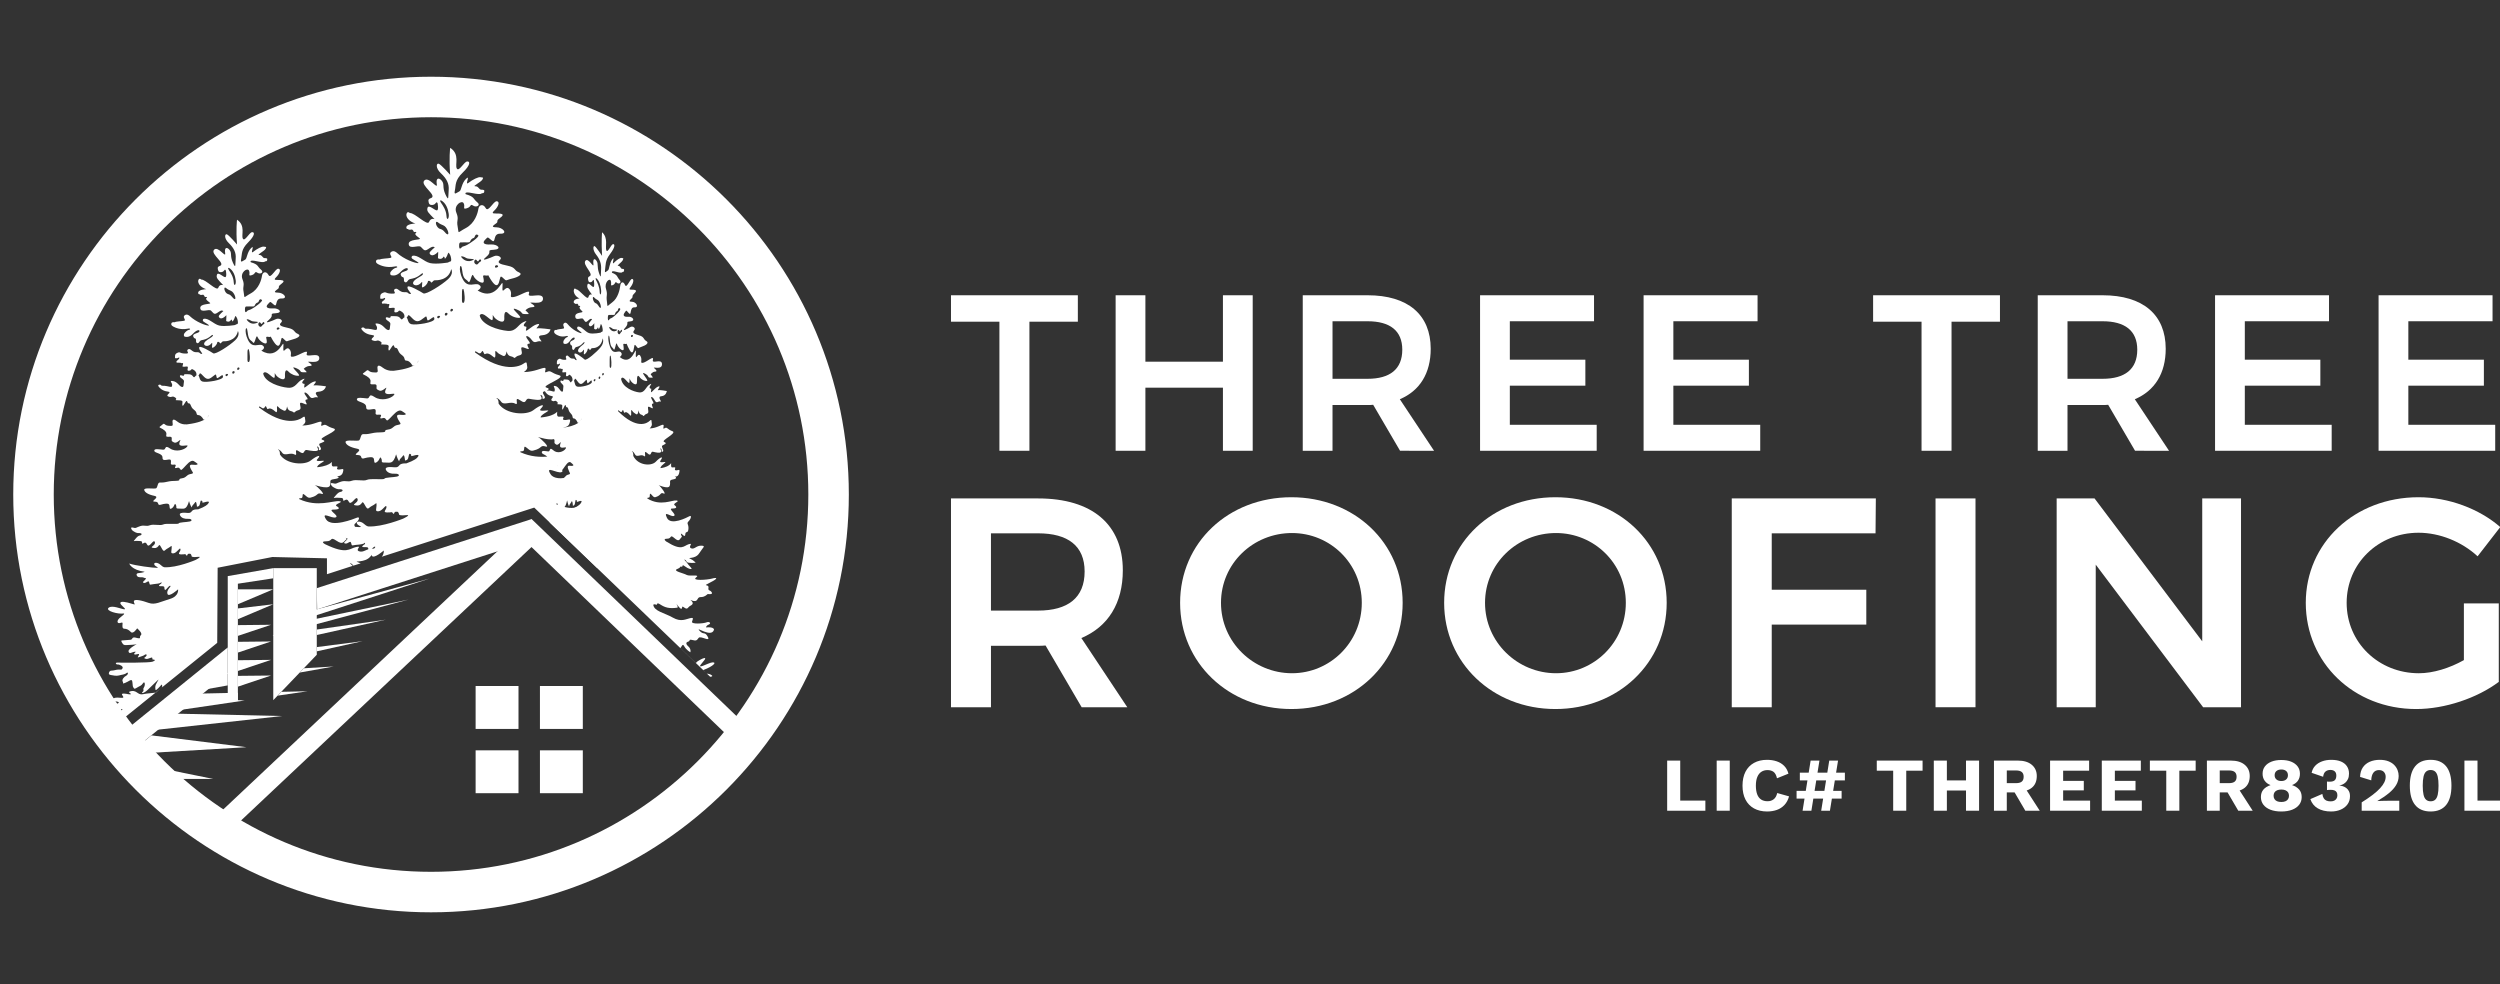 <?xml version="1.0" encoding="utf-8"?>
<!-- Generator: Adobe Illustrator 16.0.0, SVG Export Plug-In . SVG Version: 6.00 Build 0)  -->
<!DOCTYPE svg PUBLIC "-//W3C//DTD SVG 1.1//EN" "http://www.w3.org/Graphics/SVG/1.1/DTD/svg11.dtd">
<svg version="1.1" id="Layer_1" xmlns="http://www.w3.org/2000/svg" xmlns:xlink="http://www.w3.org/1999/xlink" x="0px" y="0px"
	 width="546px" height="215px" viewBox="0 0 546 215" enable-background="new 0 0 546 215" xml:space="preserve">
<rect x="0" y="0" width="546" height="215" fill="#333333" stroke="none"/>
<polygon fill="#FFFFFF" points="235.401,64.485 235.401,70.259 224.824,70.259 224.824,98.448 218.272,98.448 218.272,70.259 
	207.696,70.259 207.696,64.485 "/>
<polygon fill="#FFFFFF" points="250.154,64.485 250.154,78.993 267.088,78.993 267.088,64.485 273.59,64.485 273.59,98.448 
	267.088,98.448 267.088,84.668 250.154,84.668 250.154,98.448 243.653,98.448 243.653,64.485 "/>
<polygon fill="#FFFFFF" points="544.371,64.485 544.371,70.161 525.981,70.161 525.981,78.556 542.479,78.556 542.479,84.232 
	525.981,84.232 525.981,92.774 544.952,92.774 544.952,98.448 519.481,98.448 519.481,64.485 "/>
<path fill="#FFFFFF" d="M305.773,98.447l-5.871-10.042c-0.387,0.049-0.775,0.049-1.212,0.049h-7.668v9.994h-6.501V64.485h14.169
	c8.78,0,13.778,4.22,13.778,11.693c0,5.336-2.377,9.169-6.745,11.015l7.473,11.255L305.773,98.447L305.773,98.447z M291.023,82.729
	h7.667c4.852,0,7.569-2.086,7.569-6.356c0-4.171-2.718-6.21-7.569-6.21h-7.667V82.729z"/>
<polygon fill="#FFFFFF" points="348.135,64.485 348.135,70.161 329.746,70.161 329.746,78.556 346.243,78.556 346.243,84.232 
	329.746,84.232 329.746,92.774 348.717,92.774 348.717,98.448 323.246,98.448 323.246,64.485 "/>
<polygon fill="#FFFFFF" points="383.85,64.485 383.85,70.161 365.461,70.161 365.461,78.556 381.958,78.556 381.958,84.232 
	365.461,84.232 365.461,92.774 384.433,92.774 384.433,98.448 358.961,98.448 358.961,64.485 "/>
<polygon fill="#FFFFFF" points="436.791,64.485 436.791,70.259 426.214,70.259 426.214,98.448 419.664,98.448 419.664,70.259 
	409.087,70.259 409.087,64.485 "/>
<path fill="#FFFFFF" d="M466.295,98.447l-5.871-10.042c-0.389,0.049-0.775,0.049-1.213,0.049h-7.668v9.994h-6.501V64.485h14.169
	c8.78,0,13.781,4.22,13.781,11.693c0,5.336-2.379,9.169-6.748,11.015l7.473,11.255L466.295,98.447L466.295,98.447z M451.544,82.729
	h7.668c4.852,0,7.568-2.086,7.568-6.356c0-4.171-2.717-6.21-7.568-6.21h-7.668V82.729z"/>
<polygon fill="#FFFFFF" points="508.655,64.485 508.655,70.161 490.268,70.161 490.268,78.556 506.764,78.556 506.764,84.232 
	490.268,84.232 490.268,92.774 509.237,92.774 509.237,98.448 483.767,98.448 483.767,64.485 "/>
<path fill="#FFFFFF" d="M236.233,154.46l-7.883-13.484c-0.521,0.064-1.043,0.064-1.63,0.064h-10.293v13.423h-8.73v-45.606h19.023
	c11.793,0,18.504,5.669,18.504,15.701c0,7.167-3.192,12.314-9.056,14.79l10.034,15.115h-9.968V154.46z M216.425,133.352h10.293
	c6.516,0,10.164-2.799,10.164-8.534c0-5.603-3.648-8.34-10.164-8.34h-10.293V133.352z"/>
<path fill="#FFFFFF" d="M306.339,131.658c0,13.095-10.555,23.195-24.302,23.195s-24.301-10.101-24.301-23.195
	c0-13.159,10.554-23.062,24.301-23.062C295.784,108.596,306.339,118.563,306.339,131.658 M266.664,131.658
	c0,8.601,7.102,15.377,15.504,15.377c8.34,0,15.247-6.776,15.247-15.377c0-8.599-6.907-15.244-15.247-15.244
	C273.698,116.414,266.664,123.059,266.664,131.658"/>
<path fill="#FFFFFF" d="M364.005,131.658c0,13.095-10.555,23.195-24.301,23.195c-13.747,0-24.302-10.101-24.302-23.195
	c0-13.159,10.555-23.062,24.302-23.062C353.45,108.597,364.005,118.563,364.005,131.658 M324.33,131.658
	c0,8.601,7.102,15.377,15.504,15.377c8.341,0,15.246-6.776,15.246-15.377c0-8.599-6.905-15.244-15.246-15.244
	C331.365,116.414,324.33,123.059,324.33,131.658"/>
<polygon fill="#FFFFFF" points="409.684,108.856 409.618,116.478 386.947,116.478 386.947,128.792 407.6,128.792 407.6,136.414 
	386.947,136.414 386.947,154.46 378.217,154.46 378.217,108.856 "/>
<rect x="422.72" y="108.856" fill="#FFFFFF" width="8.729" height="45.604"/>
<polygon fill="#FFFFFF" points="457.448,108.856 480.968,140.063 480.968,108.856 489.437,108.856 489.437,154.46 481.163,154.46 
	457.709,123.319 457.709,154.46 449.175,154.46 449.175,108.856 "/>
<path fill="#FFFFFF" d="M538.111,131.789h7.623v17.135c-4.69,3.518-11.728,5.929-18.045,5.929c-13.619,0-24.107-10.1-24.107-23.194
	c0-13.096,10.686-23.063,24.627-23.063c6.578,0,13.291,2.539,17.85,6.515l-4.951,6.385c-3.453-3.191-8.273-5.146-12.898-5.146
	c-8.796,0-15.701,6.709-15.701,15.31c0,8.665,6.972,15.377,15.767,15.377c3.126,0,6.709-1.11,9.837-2.868V131.789L538.111,131.789z"
	/>
<path fill="#FFFFFF" d="M53.041,52.116c0.407,0.752,1.393-1.344,2.002-1.407c0.61-0.063,0.696,0.688-0.87,2.251
	c-1.568,1.565-1.277,2.535-1.51,3.598c-0.232,1.063,0.436,0.344,0.871,0.158c0.436-0.188,0.378-1.597,1.306-2.535
	c0.93-0.939-0.348,1.471,0.465,0.813c0.813-0.658,1.916-1.221,2.323-1.126c0.406,0.094,0.667-0.063,0.376,0.468
	c-0.289,0.532-2.061,1.377-1.393,1.346c0.667-0.03,0.696,0.688,1.189,0.688s0.639,0.063,0.551,0.438
	c-0.085,0.375-0.464,0.25-0.464,0.25s0.028,0.406-1.8,0c-1.829-0.407-1.307,0.219-1.307,0.219c1.742,0.501,1.422,0.969,2.207,1.595
	c0.784,0.626-0.145,1.126-0.784,0.688c-0.639-0.438-0.29,0.25-1.219,0.532c-0.929,0.282-0.262-0.282-0.61-1
	c-0.347-0.72-2.002,0.407-1.422,1.876c0.581,1.471-0.028,1.346,0.262,2.848s-0.203,1.221,1.567,0.251
	c1.771-0.97,2.322-3.004,2.438-3.848c0.116-0.846,0.93-1.096,1.423-0.157c0.493,0.938,1.481-1.44,2.148-1.377
	c0.667,0.063,0.291,1.125-0.493,1.878c-0.784,0.75,0.145,0.532,0.957,0.594c0.813,0.063,0.929,0.313,0.116,0.908
	c-0.813,0.594-0.232,0.657-0.638,1c-0.407,0.344-1.336,0.845-0.029,0.845c1.306,0,2.292,1.345,0.754,1.283
	c-1.538-0.063-0.754,2.097-1.655,1.344c-0.9-0.75-0.667-0.75-1.276-0.125c-0.611,0.625-0.233,1.033,1.102,0.938
	c1.336-0.093,2.265,0.971,0.581,1.064c-1.683,0.094-0.116,0.313-1.481,1.438c-1.363,1.127,0.872,0.158,1.54-0.156
	c0.667-0.313,1.712,0.219,1.131,0.751c-0.58,0.532-0.203,0.813,1.452,1.158c1.656,0.344,1.22,0.908,2.177,1.313
	c0.958,0.407-0.145,1.002-1.334,1.284c-1.191,0.281-0.959,0.625-1.656-0.094c-0.697-0.719-0.523-0.094-0.841,0.876
	c-0.319,0.97-0.871,0.563-1.656-0.72c-0.783-1.282-0.028-0.532-0.899-0.688c-0.871-0.157-0.349,0.281-0.376,1.125
	c-0.03,0.845-1.655-0.188-2.003-1.063c-0.349-0.876-0.583,1.772-1.017,1.158c-0.433-0.615-0.942-0.294-1.161-2.253
	c-0.217-1.959-0.929-0.313,0.087,1.72c1.016,2.034,2.38,0.626,3.194,1.189c0.811,0.563-0.291,1.125-0.291,1.125
	c3.861,2.441,4.963-3.222,4.818-0.938c-0.146,2.284,0.522-0.312,1.335,0.657c0.814,0.97-0.319,1.784,0.843,1.595
	c1.161-0.188,3.337-1.814,2.931-0.688c-0.406,1.127,2.7-0.438,2.729,1.002c0.03,1.438-2.961,0.5-2.351,0.907
	c0.61,0.407,1.074,0.782,0.261,0.813c-0.813,0.031-1.307,0.626-1.307,0.626c0.987,0.908,0.494,0.751,0.494,0.751
	c-1.886,0.063-0.521-0.251-2.236-0.939c-1.713-0.688,1.307,1.597,0.639,1.69c-0.667,0.094-1.654-0.282-2.206-0.875
	c-0.552-0.595-0.842-0.282-0.784,1c0.058,1.283-1.451,0.376-1.886-0.156c-0.436-0.532-0.348-0.844-0.348-0.031
	c0,0.813-0.146,0.657-1.249-0.25c-1.104-0.906-1.277-0.125-1.277-0.125c0.434,1.939,3.657,2.909,5.398,3.066
	c1.743,0.155,1.976-1.314,3.165-1.816c1.19-0.5-0.261,0.376,0,0.783c0.263,0.407,0.638-0.188,0.406,0.718
	c-0.232,0.908,1.075-0.749,2.148-1.032c1.074-0.282-0.493,0.97-0.028,0.845c0.464-0.125,2.612,0.187,2.612,0.187
	s-0.146,1.096-1.626,1.19c-1.48,0.093,0.406,1.407-0.29,1.219s-1.104,0.626-1.713-0.281s-1.597-1.157-0.726,0
	c0.869,1.158-0.116,0.499-0.116,0.97c0,0.469,0.813,1.188-0.348,0.687c-1.162-0.499-0.813,0.063-0.725,0.814
	c0.086,0.75-0.697,0.5-1.133,0.939c-0.435,0.438-0.232,0.031-0.987-0.126c-0.755-0.156-0.813-1.032-0.813-1.032
	c-0.261,1.533-0.753,0.844-1.306,0.625c-0.551-0.219-0.986-1.251-0.899-0.156c0.087,1.094-0.261,0.75-0.261,0.75
	c-1.8-1.626-1.626,0.032-2.004-0.939c-0.377-0.969-0.291,0.595-1.073,0.033c-0.784-0.564-0.581-0.063-0.581-0.063
	c5.573,4.255,8.679,2.784,9.435,2.222c0.754-0.564,0.522,0.094,0.667,0.657c0.146,0.563-0.667,1.063-0.667,1.063
	c2.061-0.031,3.396-0.844,4.005-0.844c0.61,0-0.348,1.22,0.465,0.813c0.813-0.407,0.754,0.219,2.351,0.657
	c1.597,0.437-3.542,2.127-2.467,2.471c1.074,0.344,0.086,0.563-0.493,0.813c-0.582,0.251,0.667,1.158,0.057,1.409
	c-0.61,0.25,0-0.407-0.523-0.689c-0.521-0.282,0.291,0.471,0,0.782c-0.29,0.313-1.538,0.094-2.379-0.063
	c-0.842-0.156-0.35,1.314-1.712,0.313c-1.364-1.001-0.088,1.188-0.988,0.657c-0.9-0.532-2.148,0.438-2.7-0.376
	c-0.551-0.813-1.19-0.843-0.812-0.625c0.377,0.219,0.319,1.001,0.319,1.001c1.393,2.19,5.37,2.41,6.735,1.314
	c1.365-1.095,2.438-1.375,1.481-0.344c-0.958,1.033,2.438-0.094,1.073,0.72c-1.364,0.813-1.132,1.095-1.132,1.095
	c3.485-0.343,3.223-1.783,3.166-0.814c-0.059,0.971,0.521,0.564,1.073,0.626c0.552,0.063-0.377,0.626,0.377,0.688
	c0.755,0.063,1.336-0.562,0.958,0.657c-0.378,1.221-1.8,0.595-1.335,0.75c0.464,0.156,0.841,0.501-0.552,0.688
	c-1.394,0.188-0.521,0.626-0.958,1.487c-0.436,0.862-3.715-0.36-3.222-0.141c0.493,0.218,2.438,2.19,1.452,1.876
	c-0.987-0.312-0.727,0.221-1.8,0.626c-1.074,0.408-1.133,0.252-1.917-0.405c-0.784-0.658-0.145,0.72-0.784,0.72
	c-0.638,0-0.377,0.217-0.377,0.217c3.948,1.848,7.403,0.282,8.709,0.438c1.306,0.158-1.336,0.658-0.552,1.095
	c0.784,0.439,0.609,0.752-0.754,0.752c-1.365,0,1.421,1.346,0.552,1.689c-0.871,0.345-3.281-1.439-2.12,0.438
	c1.161,1.878,6.067-0.093,6.764-0.374c0.696-0.281,0.493,0.562-0.262,1.157c-0.754,0.595,0.059,0.563-0.058,1.752
	c-0.116,1.188-0.842,0.375-0.929,1.221c-0.087,0.845-0.696,0.124-1.161-0.095c-0.465-0.218,0.145,0.689,0.145,0.689
	c-0.755,0.5-0.726,1.313-2.236,0.312c-1.508-1.001-0.695,0.125-2.206,0.125c-1.508,0-0.232,0.656-0.232,0.656
	c4.732,2.285,5.198,0.941,6.735,0.596c1.538-0.346-0.348,0.594,0.667,0.939c1.016,0.345,1.538-0.626,3.048-0.594
	c1.509,0.03,0.552,0.344-0.61,1.752c-1.161,1.405-3.774,0.874-2.729,1.22c0.229,0.075,0.438,0.161,0.625,0.252l-1.596,0.498
	c-0.178-0.146-0.164-0.342-0.567-0.5c-0.461-0.179,0.029,0.192,0.437,0.542l-5.638,1.829v-3.472l-11.918-0.286l-11.955,2.348
	l-0.093,16.402l-21.066,16.997c-0.009-0.086,0.054-0.235,0.219-0.472c0.882-1.256-0.185-0.106-0.805-0.527
	c-0.621-0.424,0.588-0.856,0.871-1.326c0.283-0.469-0.37-0.096-0.871-0.048c-0.501,0.048-1.448,0.294-1.971,0.506
	c-0.522,0.209-1.056,0.188-0.598-0.354c0.457-0.538,2.198-1.337,2.623-1.617c0.425-0.282-0.512-0.388-1.088-0.411
	c-0.577-0.024-0.718-0.223-0.022-0.587s1.132-0.141,1.916-0.152c0.784-0.013-0.305-0.704,0.055-0.88
	c0.359-0.177,1.35,0.141,1.676,0.124c0.327-0.016,0.261-0.102-0.022-0.29c-0.283-0.188-0.119-0.293-0.119-0.293
	c1.622-0.622,1.741,0.81,2.95,0.552c1.023-0.219,2.21-0.237,2.894-0.385l1.337-1.163c0.003-0.051,0.004-0.106,0.002-0.166
	c-0.021-0.821-0.25-0.14-0.871,0.41c-0.62,0.554-0.577,0.576-0.643-0.188c-0.064-0.763,1.175-2.146,0.511-1.548
	c-0.663,0.599-1.284,1.268-2.176,2.101c-0.892,0.831-1.513,0.808-1.078,0.41c0.436-0.397-0.086-0.397,0.272-0.963
	c0.36-0.563,0.175-1.512-0.217-0.901c-0.392,0.609-0.686,0.55-1.36,0.985c-0.675,0.435-0.621,0.023-0.784-0.178
	c-0.163-0.198-0.065-1.183-0.284-1.441c-0.217-0.258-0.643,0.222-1.415,0.528c-0.773,0.304-0.348,0.115-0.577-0.27
	c-0.228-0.389,0.218-0.997,0.741-1.268c0.522-0.27,0.501-0.939,0.076-0.588c-0.424,0.352-1.045,0.342-1.622,0.518
	c-0.578,0.176-1.339-0.023-1.797-0.094c-0.457-0.071-0.49-0.27-0.37-0.586c0.12-0.317,0.381-0.353,0.381-0.353
	c0.881-0.047,1-0.209,1.599-0.246c0.6-0.035,0.719,0.162,0.958-0.282c0.239-0.445-0.74-0.879-1.067-0.832
	c-0.326,0.046-0.729-0.446,0.043-0.41c0.774,0.032,6.956,0.058,7.577-0.201c0.62-0.259,0.555-0.316,0.359-0.445
	c-0.196-0.128-0.294,0.188-0.38-0.147c-0.087-0.333,0.032-0.393-0.436-0.24c-0.469,0.153-0.741,0.352-1.176,0.163
	c-0.436-0.187,0.032-0.21,0.272-0.585c0.238-0.376-0.175-0.424-0.348-0.247c-0.175,0.176-0.741,0.341-1.22,0.505
	s-0.294,0-0.066-0.435c0.229-0.435-0.37-0.164-0.75-0.13c-0.381,0.035-0.338-0.258-0.054-0.446c0.283-0.187,0-0.21-0.393-0.105
	c-0.391,0.105-0.925,0.495-1.056-0.128c-0.131-0.622,2.09-1.736,1.775-1.596c-0.315,0.143-1.579,0.176-2.221,0.212
	c-0.642,0.034-0.718-0.106-1.023-0.611c-0.304-0.503,0.186-0.41,0.186-0.41c1.949-0.188,1.851-0.022,2.123-0.457
	c0.272-0.436,1.055,0.035,1.468,0c0.414-0.037-0.031-0.295,0.403-0.706c0.436-0.41-0.828-1.477-0.828-1.477s-0.859,1.35-1.371,0.809
	c-0.512-0.541-0.947-0.705-1.416-0.716c-0.467-0.012-0.446-0.492-0.413-0.914s0.098-0.54-0.533-0.341
	c-0.632,0.199-0.915-0.517,0.185-1.326c1.098-0.809,0.598-0.75,0.598-0.75c-1.208,0.2-4.061-0.576-3.287-1.244
	c0.773-0.669,2.777,0.295,3.429,0.328c0.653,0.036-0.892-0.901-0.87-1.372s1.263-0.233,2.46,0.141
	c1.197,0.375,0.467,0.081,0.5-0.517c0.033-0.599,1.841-0.153,3.233,0.352c1.394,0.505,2.581-0.257,4.637-0.867
	c2.058-0.61,1.786-2.1,1.786-2.1s-2.036,1.854-2.319,0.996c-0.283-0.855,0.86-1.618,0.653-1.748
	c-0.208-0.128-0.577,0.364-0.914,0.729c-0.338,0.363-0.393,0.023-0.403-0.305c-0.012-0.329-0.164-0.365-0.871-0.352
	c-0.708,0.01-0.034-0.445,0.13-0.539c0.164-0.096,0.142-0.482-0.022-0.271c-0.163,0.211-0.936,0.304-1.632,0.364
	c-0.696,0.059-0.807,0.341-0.926-0.342c-0.12-0.68-0.62,0.175-1.132,0.07c-0.512-0.105-0.076-0.34,0.283-0.74
	c0.359-0.396,0.011-0.222-0.381-0.423c-0.392-0.198-1.143,0.118-1.437-0.374c-0.294-0.493,0.196-0.587,0.196-0.587
	c1.241-0.105,1.47-0.316,1.47-0.316c-2.896-0.375-3.363-1.795-3.363-1.795c1.208,0.445,5.399,0.986,6.052,0.939
	c0.652-0.049-0.446-0.247-0.588-0.752c-0.142-0.503,0.805-0.456,1.393,0.117c0.589,0.576,0.904,0.505,0.904,0.505
	c2.667,0.13,6.63-1.549,6.63-1.549s1.774-0.854,0.609-0.715c-1.165,0.142-1.351-0.082-1.351-0.082
	c-0.163-0.845-0.501-0.552-0.729-0.587c-0.228-0.035-0.228,0.692-0.479,0.295c-0.25-0.399-0.163-0.129-1.143-0.164
	c-0.979-0.035-0.011-0.587-0.108-1.15c-0.098-0.563-0.763,0.846-1.524,0.915c-0.762,0.069-0.402-0.435-0.391-1.209
	c0.01-0.773-0.056-0.28-0.861,0.117c-0.806,0.398-0.75,1.091-1.426-0.199c-0.675-1.291-0.294,0.257-1.6,0.13
	c-1.306-0.13,0.5-0.517,0.207-1.315c-0.294-0.797-1.241,1.525-1.699,0.54c-0.457-0.985-1.034,0.234-1.077-0.317
	c-0.043-0.551-0.272-0.387-1.057-0.457c-0.784-0.07-1.066,0.362-0.348-0.515c0.719-0.881,0.969-0.54,1.219-0.822
	c0.251-0.282-0.261-0.364-0.261-0.364c-0.882,0.035-1.034-0.198-1.459-0.424c-0.424-0.221-0.816-1.007-0.099-0.784
	c0.719,0.223,0.653-0.035,1.601-0.328c0.947-0.296,1.208,0.151,2.08-0.178c0.87-0.327,2.264,0.153,2.917-0.175
	c0.653-0.328,3.276,0.035,3.385-0.234c0.109-0.271,1.731-0.257,2.428-0.423c0.696-0.164,0.359-0.622-0.358-0.574
	c-0.719,0.047-1.449-0.153-1.754-0.729c-0.304-0.575,0.447-0.646,1.132-0.599c0.687,0.048,1.088,0.152,1.426-0.341
	c0.338-0.492,1.361-0.397,1.361-0.397c1.579-0.598,2.09-1.009,2.318-1.42c0.229-0.41-0.358-0.305-1.023-0.104
	c-0.664,0.198-0.087-0.13-0.512-0.376c-0.424-0.247-0.195,0.997-0.696,1.22c-0.5,0.223-0.25,0.069-0.435-0.633
	c-0.186-0.704-0.316-0.059-0.642,0.21c-0.328,0.27-0.404,0.693-0.404,0.693c-0.337-0.529-0.577-1.408-0.577-1.408
	c-0.598,2.076-1.153,1.619-2.144,1.643c-0.991,0.022-0.425-0.247-0.74-0.833c-0.316-0.587-0.174,0.328-0.903,0.787
	c-0.73,0.455-0.229-0.741-0.73-0.963c-0.501-0.224-1.753,0.187-1.753,0.187c-0.806,0.142-0.065-0.679-1.229-0.691
	c-1.153-0.013,1.316-0.974-0.076-1.268c-1.394-0.293-2.09-0.774-2.21-1.279c-0.119-0.504,1.416-0.316,2.101-0.316
	s0.609-0.083,0.86-0.833c0.251-0.75,0.414-0.351,1.513-0.54c1.1-0.188,0.893-0.27,2.384-0.305c1.491-0.036,0.239-0.4,1.338-0.551
	c1.1-0.154,0.937-0.763,1.917-0.94c0.979-0.175,0.381-0.327-0.056-1.372c-0.434-1.043,0.807-0.527,1.335-0.645
	c0.53-0.117,0.255-0.258-0.496-0.763c-0.751-0.504-1.731,0.892-2.231,1.373c-0.501,0.482-0.588,0.727-0.883,0.246
	c-0.294-0.481-0.696-0.059-1-0.153c-0.305-0.093,0.62-0.855-0.371-0.738s-0.403-0.493-0.621-0.985s-1.828,0.527-1.796-0.516
	c0.034-1.044-1.719-0.962-1.796-1.525c-0.076-0.564,1.175-0.293,1.927-0.236c0.75,0.059,0.207-1.173,1.491-0.281
	c1.285,0.891,3.135,0.328,3.712-0.34c0.577-0.669-0.849,0-1.481-0.341c-0.631-0.339,0.588-1.665-0.25-0.985
	c-0.838,0.68-1.056,0.375-1.458,0.152c-0.404-0.222,0.229-1.043-0.523-1.032c-0.751,0.012-0.904,0.083-0.784-0.528
	c0.12-0.61-0.675-1.114-1.23-1.373c-0.555-0.258-0.098-0.293,0.381-0.762c0.479-0.468,0.37,0.176,1.252,0.258
	c0.881,0.083,1.077,0.083,0.969-0.527c-0.109-0.61-0.033-1.244,1.001-0.399C39.747,92.907,41,92.66,41,92.66
	c4.604-0.598,4.615-2.042,4.615-2.042c-0.359,0.974-1.133,1.045-1.133,1.045c-0.946-1.621-1.404-0.575-1.556-1.374
	c-0.153-0.797-0.86-0.692-1.219-1.667c-0.359-0.976-0.588-0.14-0.806-0.891c-0.218-0.75-0.903,1.374-1.066,0.787
	c-0.164-0.586,0.511-1.091-0.839-1.091c-1.349,0,0.011-0.141-0.751-0.621c-0.762-0.481-0.588,0.129-1.458-0.201
	c-0.87-0.328,1.034-0.95-0.175-1.09c-1.207-0.141-1.807-0.833-2.014-1.163c-0.207-0.328,0.382-0.479,0.578-0.222
	c0.196,0.258,0.326,0,1.295,0.211c0.969,0.211,1.089,0.293,1.132-0.234c0.043-0.529-0.806-1.045,0.174-0.881
	c0.979,0.166,1.328,1.08,1.883,1.268c0.555,0.188,0.381-0.528,0.512-1.096c0.13-0.568-0.741-0.723-0.86-1.146
	c-0.121-0.422,0.348-0.282,0.447-0.234c0.097,0.046,0.435,0.117,0.435-0.083c0-0.199,0.175-0.211,0.175-0.211
	c0.772,0.036,1.35-0.117,1.764,0.458c0.414,0.574,0.358-0.223,0.968-0.247c0.609-0.022,0.272,1.174,1.153,1.408
	c0.883,0.234,4.442-0.329,4.442-1.032c0-0.705-0.371-0.235-0.784,0.023c-0.414,0.257-0.555,0.481-0.664-0.188
	c-0.109-0.669-0.207-0.282-1.177,0.375c-0.968,0.658-1.49-0.257-2.046-0.774c-0.555-0.517-0.316,0.059-0.772,0.329
	c-0.458,0.27-0.349-0.316-0.349-0.316c0.033-0.423-0.272-0.81-0.74-1.056c-0.468-0.247-0.272,0.14-0.74,0.246
	c-0.469,0.105-0.545-0.06-0.424-0.516c0.119-0.458-0.087-0.411-0.73-0.341c-0.642,0.072-0.369-0.199-0.293-0.574
	s-0.305-0.176-0.305-0.176c-0.087-0.188-1.1-0.13-1.1-0.13c0.055-0.234-0.25-0.211,0.24-0.563s0.414-0.715,0.142-0.517
	c-0.272,0.199-0.729,0.082-0.729,0.082c0.032-0.352-0.174-0.868,0.522-1.161c0.696-0.293,0.348,0.117,1.677,0.165
	c1.328,0.046,0.065-0.506,0.62-0.903c0.555-0.399,0.871,0.656,1.818,0.609c0.948-0.046,0.566,0.271,1.143,0.365
	c0.578,0.093-0.609-0.787-0.512-1.384c0.098-0.6,2.569,0.925,3.07,1.255c0.5,0.329,3.636-1.736,4.8-2.852
	c1.165-1.115,0.598-2.007,0.598-2.007c-0.493,2.301-2.84,2.253-3.188,2.242c-0.348-0.013-0.577,0.692-0.74,0.375
	c-0.164-0.316-0.577-0.364-0.588-0.117c-0.011,0.247-0.348,0.773-0.751,1.033c-0.403,0.258-0.446,0.164-0.36-0.516
	c0.088-0.68-0.118-0.363-0.118-0.363c-0.751,0.975-1.83,0.585-1.623,0s1.317-1.081,1.688-1.386c0.37-0.305,0.262-0.633-0.174-0.246
	c-0.436,0.387-0.99,0.74-1.666,0.88c-0.675,0.141-0.643,0.105-0.979,0.563c-0.337,0.458-0.642-0.059-0.642-0.059
	c0.021-1.267-0.294-0.422-0.599-1.173c-0.305-0.751,1.208-0.715,1.328-1.15c0.121-0.434-0.565-0.398-1.349,0.446
	c-0.785,0.844-1.384,0.785-1.786,0.715c-0.402-0.07-0.218-0.646-0.218-0.646c0.741-1.067,1.339-0.786,1.318-1.02
	c-0.022-0.234-0.534-0.095-0.534-0.095c-1.611,0.317-2.743-0.247-3.134-0.458c-0.393-0.21-0.545-0.445-0.403-0.749
	c0.141-0.306,0.718-0.2,0.718-0.2c0.251-0.2,1.525-0.2,2.058-0.328c0.533-0.129-0.447-0.74,0.087-1.174
	c0.533-0.433,1.077,0.105,1.077,0.105c1.481,1.409,3.626,2.124,4.137,2.124c0.512,0-0.707-0.574-1.067-0.867
	c-0.358-0.294-0.021-0.587-0.021-0.587c1.012-0.329,2.22,1.15,3.429,1.443c1.208,0.294,3.516-0.117,3.516-0.117
	c0.262-0.328,0.708,0.082,0.556-0.868c-0.152-0.951-0.534-1.103-0.534-1.103c-0.381,1.161-0.708,1.326-0.697,1.103
	c0.011-0.222-0.196-0.328-0.196-0.328c-0.435,0.809-1.11,0.328-1.11,0.328c0.055-0.798,0.043-1.278,0.043-1.278
	c-1.175,1.255-1.665,0.504-1.665,0.234c0-0.27,1.013-1.139,1.013-1.139c-0.403-0.235-0.643-0.083-1.361,0.411
	c-0.719,0.494-0.86-0.059-1.339-0.493c-0.479-0.433-2.253,0.587-2.351-0.54c-0.099-1.126,2.6-0.762,2.122-1.173
	c-0.479-0.41-0.63-0.456-0.805-0.738c-0.174-0.282,0.174-0.353,0.174-0.353c-0.142-0.411-0.522-0.034-0.512-0.211
	c0.01-0.176-0.328-0.469-0.328-0.469c-0.805,0.165-0.751-0.082-0.751-0.082c-0.348,0.036-0.357-0.247-0.357-0.247
	c-0.125-0.814,1.751-0.876,1.751-0.876c-1.307-0.406-1.917-1.376-1.712-1.97c0.202-0.595,0.639-0.126,0.639-0.126
	c0.928-0.094,3.396,2.659,3.716,1.783c0.318-0.875,1.074-0.563,1.074-0.563c-1.163-1.251-1.597-1.564-1.365-2.285
	c0.232-0.719,1.393,0.565,1.803,0.533c0.411-0.031,0.142-1.438,0.142-1.438c-0.319-0.532-0.232,0.25-0.958,0.344
	c-0.726,0.094-0.755-0.407-0.813-0.814c-0.058-0.405,0.407-0.519,0.407-0.519c1.539-0.489-2.09-2.578-1.219-3.546
	c0.871-0.971,2.642,1.97,2.43,0.719c-0.213-1.25,0.387-1.408,0.967-0.688c0.581,0.718,0.029,1.251,0.725,2.784
	c0.696,1.533,0.493,0.375,0.609-0.908s-0.406-2.315-1.509-3.379c-1.103-1.063-0.87-2.095-0.406-1.907
	c0.463,0.187,2.206,2.222,2.206,2.222c-0.262-3.349,0-5.413,0-5.413C53.708,49.269,52.633,51.364,53.041,52.116 M49.989,58.499
	c0,0-0.368-0.056,0,0.492c0.369,0.548,1,1.495,1.054,2.612c0.053,1.116,0.562,0.604,0.438-0.379
	C51.358,60.242,50.954,59.028,49.989,58.499 M49.825,64.234c0.784,0.189,0.955,0.946,1.411,1.079
	c0.456,0.132-0.036-1.495-0.809-1.798c-0.772-0.303-1.071-0.625-1.071-0.625C48.678,62.438,49.039,64.045,49.825,64.234
	 M53.905,66.941c0,0-0.369-0.133-0.404,0.472c-0.036,0.605,0.053,0.985,0.404,0.605c0.351-0.378,0.193-0.145,0.913-0.468
	c0.72-0.327,2.652-1.747,2.389-2.029c-0.264-0.284-0.562-0.189-0.702,0.283c-0.141,0.475-0.488,0.04-0.896,0.962
	C55.471,67.075,54.923,66.864,53.905,66.941 M53.887,69.834c0,0,0.737,1.212,2.02,0.758c1.282-0.455-0.615-0.247-1.01-0.511
	C54.5,69.816,53.852,69.572,53.887,69.834 M56.871,70.499c-0.246-0.397-0.72,0.34-0.264,0.739c0.457,0.396,0.615-0.189,0.847-0.341
	c0.231-0.151,0.417-0.228,0.224-0.492c-0.193-0.266-0.449,0.291-0.449,0.291S57.119,70.895,56.871,70.499 M60.894,71.519
	c0,0-0.438-0.094-0.457,0.284s0.544,0.114,0.597,0C61.087,71.692,60.894,71.519,60.894,71.519 M54.344,76.328
	c0,0-0.316-0.397-0.299,0.813c0.017,1.212-0.124,2.063,0.299,1.912C54.766,78.902,54.5,76.668,54.344,76.328 M52.288,80.339
	c0,0-0.246-0.208-0.403,0c-0.158,0.208-0.105,0.568,0.202,0.417C52.394,80.605,52.288,80.339,52.288,80.339 M51.165,81.097
	c0,0-0.316-0.17-0.421,0.17c-0.105,0.341,0.228,0.474,0.421,0.208C51.358,81.211,51.165,81.097,51.165,81.097 M49.813,81.741
	c0,0-0.229-0.189-0.475,0s0.018,0.53,0.238,0.378C49.795,81.968,49.813,81.741,49.813,81.741"/>
<path fill="#FFFFFF" d="M132.42,54.663c0.295,0.717,1.015-1.281,1.459-1.341c0.444-0.059,0.508,0.657-0.635,2.146
	c-1.142,1.49-0.931,2.415-1.1,3.429c-0.169,1.013,0.317,0.327,0.634,0.15c0.318-0.181,0.276-1.521,0.952-2.416
	c0.677-0.894-0.254,1.402,0.338,0.776s1.396-1.164,1.692-1.074s0.486-0.06,0.274,0.448c-0.211,0.506-1.501,1.312-1.015,1.282
	c0.487-0.03,0.508,0.655,0.867,0.655s0.465,0.06,0.403,0.417c-0.064,0.358-0.338,0.239-0.338,0.239s0.021,0.388-1.312,0
	c-1.333-0.388-0.952,0.208-0.952,0.208c1.269,0.477,1.037,0.923,1.608,1.52c0.57,0.598-0.106,1.074-0.571,0.657
	c-0.465-0.418-0.212,0.238-0.888,0.506c-0.678,0.269-0.191-0.269-0.444-0.954c-0.255-0.686-1.46,0.389-1.038,1.79
	c0.423,1.401-0.021,1.281,0.191,2.712c0.211,1.431-0.148,1.162,1.142,0.239c1.291-0.924,1.692-2.861,1.777-3.666
	c0.084-0.805,0.677-1.045,1.037-0.15s1.079-1.371,1.565-1.312c0.486,0.06,0.211,1.073-0.359,1.789
	c-0.572,0.715,0.105,0.506,0.698,0.566c0.592,0.059,0.677,0.298,0.084,0.864c-0.592,0.567-0.169,0.626-0.466,0.955
	c-0.295,0.328-0.972,0.804-0.021,0.804c0.952,0,1.671,1.282,0.551,1.222c-1.121-0.059-0.551,1.997-1.207,1.282
	s-0.485-0.715-0.93-0.118c-0.444,0.596-0.17,0.984,0.804,0.895c0.973-0.09,1.65,0.923,0.422,1.013
	c-1.226,0.089-0.085,0.298-1.079,1.371c-0.993,1.074,0.635,0.149,1.122-0.148c0.487-0.298,1.248,0.208,0.825,0.715
	c-0.423,0.507-0.149,0.774,1.057,1.103c1.206,0.327,0.888,0.864,1.587,1.251c0.698,0.387-0.106,0.954-0.973,1.222
	c-0.868,0.269-0.698,0.598-1.207-0.088c-0.508-0.686-0.38-0.09-0.613,0.834c-0.233,0.923-0.634,0.537-1.206-0.685
	c-0.571-1.223-0.021-0.507-0.655-0.657c-0.635-0.147-0.255,0.269-0.276,1.074c-0.021,0.805-1.206-0.179-1.459-1.013
	c-0.253-0.834-0.424,1.688-0.74,1.103c-0.315-0.587-0.688-0.28-0.847-2.146c-0.158-1.867-0.675-0.299,0.064,1.64
	c0.74,1.938,1.735,0.596,2.328,1.133c0.592,0.536-0.212,1.073-0.212,1.073c2.814,2.324,3.617-3.071,3.513-0.895
	c-0.106,2.176,0.38-0.298,0.973,0.626c0.591,0.923-0.233,1.7,0.612,1.52c0.847-0.179,2.434-1.729,2.138-0.656
	c-0.296,1.073,1.968-0.418,1.988,0.955c0.021,1.37-2.157,0.477-1.714,0.863c0.444,0.388,0.783,0.746,0.191,0.775
	c-0.592,0.03-0.952,0.597-0.952,0.597c0.719,0.863,0.36,0.714,0.36,0.714c-1.376,0.059-0.381-0.238-1.629-0.895
	c-1.248-0.654,0.952,1.521,0.465,1.61c-0.486,0.089-1.206-0.268-1.607-0.833c-0.402-0.567-0.614-0.269-0.572,0.953
	c0.042,1.222-1.057,0.358-1.375-0.148c-0.317-0.507-0.254-0.805-0.254-0.031c0,0.775-0.105,0.627-0.91-0.238
	c-0.805-0.865-0.931-0.119-0.931-0.119c0.317,1.847,2.665,2.771,3.935,2.921c1.269,0.149,1.438-1.252,2.305-1.73
	c0.868-0.476-0.19,0.359,0,0.746c0.191,0.388,0.466-0.179,0.296,0.686c-0.169,0.864,0.783-0.715,1.566-0.984
	c0.783-0.268-0.36,0.924-0.021,0.805c0.338-0.118,1.902,0.18,1.902,0.18s-0.104,1.043-1.184,1.133
	c-1.079,0.09,0.296,1.341-0.211,1.162c-0.507-0.177-0.804,0.596-1.249-0.267c-0.444-0.865-1.163-1.104-0.528,0
	c0.634,1.102-0.085,0.476-0.085,0.923c0,0.448,0.592,1.134-0.253,0.655c-0.846-0.476-0.593,0.06-0.529,0.775
	c0.063,0.716-0.509,0.478-0.825,0.895c-0.318,0.417-0.169,0.029-0.719-0.12c-0.55-0.149-0.592-0.983-0.592-0.983
	c-0.19,1.46-0.551,0.805-0.952,0.596c-0.402-0.209-0.72-1.193-0.656-0.15c0.064,1.043-0.191,0.715-0.191,0.715
	c-1.312-1.55-1.184,0.03-1.459-0.894c-0.274-0.924-0.211,0.565-0.783,0.029c-0.57-0.536-0.422-0.06-0.422-0.06
	c4.062,4.055,6.325,2.653,6.875,2.116c0.551-0.536,0.38,0.089,0.487,0.626c0.106,0.537-0.487,1.014-0.487,1.014
	c1.502-0.029,2.476-0.805,2.919-0.805c0.444,0-0.253,1.164,0.339,0.776c0.592-0.388,0.55,0.208,1.713,0.625
	c1.163,0.418-2.581,2.027-1.798,2.355c0.783,0.329,0.062,0.537-0.36,0.775c-0.423,0.238,0.486,1.103,0.042,1.341s0-0.387-0.38-0.655
	c-0.381-0.269,0.212,0.446,0,0.745c-0.212,0.299-1.121,0.09-1.735-0.06c-0.614-0.149-0.254,1.251-1.248,0.299
	c-0.994-0.955-0.063,1.132-0.719,0.626c-0.656-0.507-1.566,0.418-1.968-0.359c-0.402-0.774-0.867-0.805-0.592-0.596
	c0.274,0.208,0.232,0.955,0.232,0.955c1.016,2.086,3.913,2.295,4.909,1.251c0.994-1.042,1.777-1.312,1.078-0.327
	c-0.698,0.983,1.777-0.091,0.783,0.685c-0.995,0.775-0.825,1.043-0.825,1.043c2.539-0.327,2.348-1.7,2.306-0.775
	c-0.042,0.924,0.381,0.538,0.783,0.596c0.402,0.061-0.275,0.596,0.275,0.657c0.55,0.059,0.973-0.538,0.698,0.626
	c-0.275,1.162-1.312,0.565-0.973,0.715c0.338,0.148,0.613,0.477-0.402,0.655c-1.016,0.178-0.381,0.596-0.698,1.417
	c-0.317,0.822-2.708-0.343-2.348-0.135c0.359,0.209,1.777,2.086,1.057,1.789c-0.719-0.298-0.529,0.208-1.312,0.596
	c-0.783,0.387-0.825,0.239-1.396-0.388c-0.57-0.626-0.105,0.686-0.57,0.686c-0.466,0-0.275,0.208-0.275,0.208
	c2.877,1.76,5.395,0.269,6.346,0.418c0.952,0.149-0.972,0.626-0.402,1.044c0.571,0.416,0.444,0.714-0.549,0.714
	c-0.995,0,1.037,1.282,0.401,1.611c-0.635,0.328-2.39-1.371-1.543,0.417c0.846,1.788,4.421-0.089,4.928-0.358
	c0.508-0.267,0.359,0.538-0.19,1.104c-0.55,0.568,0.042,0.535-0.042,1.67c-0.085,1.134-0.614,0.357-0.678,1.162
	c-0.063,0.805-0.508,0.12-0.846-0.09c-0.338-0.206,0.106,0.657,0.106,0.657c-0.551,0.478-0.53,1.252-1.629,0.299
	c-1.1-0.955-0.507,0.118-1.607,0.118c-1.1,0-0.169,0.626-0.169,0.626c3.448,2.176,3.786,0.895,4.907,0.566
	c1.122-0.327-0.253,0.567,0.486,0.896c0.741,0.327,1.122-0.597,2.221-0.567c1.101,0.029,0.402,0.328-0.444,1.669
	c-0.846,1.343-2.75,0.835-1.988,1.166c0.761,0.325,1.226,0.893,1.226,0.893s-0.782,0.09-1.48,0
	c-0.698-0.089-0.402-0.417-0.867-0.656c-0.465-0.236,0.402,0.536,0.593,0.865c0.19,0.328,0.994,1.042,0.846,1.132
	c-0.148,0.089-0.656,0.029-1.46-0.566c-0.804-0.598-0.233,0.15-0.783,0.088c-0.55-0.06,0.19,0.063-0.889,0.508
	c-1.078,0.447,1.396,0.895,2.052,1.282c0.655,0.388,3.109-0.208,2.073,0.564c-1.037,0.776,2.411,0.537,3.491,0.24
	c1.078-0.299,1.5-0.091-0.423,0.864c-1.926,0.953-0.233,0.268-0.359,1.103c-0.127,0.835,0.317,0.417,0.698,1.014
	c0.38,0.596-0.846,0.389-0.846,0.389c-1.354,1.221-1.777,0.178-2.263,1.163c-0.488,0.982-2.009-0.3-1.355,0.297
	c0.657,0.597,0.191,0.925-0.274,1.164c-0.465,0.238-0.486,0.895-1.227,0.356c-0.742-0.537-0.318,0.061-0.635,0.239
	c-0.317,0.18-1.375-1.549-1.036-0.952c0.339,0.595,0.169,0.713,0.169,0.713c-1.798,0.27-2.729-0.028-3.744-0.685
	c-1.016-0.656-0.507,0.208-0.931,0.029c-0.424-0.18-0.614,0.029-0.614,0.029c0.168,1.432,2.454,1.759,4.273,2.803
	c1.819,1.042,2.898,0.299,3.787,0.118c0.889-0.18,0.571,0.18,0.402,0.775c-0.17,0.597,2.538,0.416,3.152,0.148
	c0.612-0.268,1.142,0.209,0.507,0.477c-0.635,0.269-0.592,0.627-0.592,0.627c1.819-0.179,1.734,0.506,1.734,0.506
	c-0.572,1.879-4.125-0.896-3.194,0.18c0.931,1.073,1.163,0.09,1.841,1.37c0.677,1.283-1.586-0.356-2.01,0.24
	c-0.423,0.595-0.55,0.654-1.396,0.446c-0.846-0.208-0.339,0.207-0.867,0.356c-0.53,0.149-0.593,0.506,0.042,1.073
	c0.634,0.568,0.423,1.253,0.423,1.253s-0.909-0.478-1.375-1.37c-0.314-0.605-0.523,0.137-0.807,0.453l3.401,3.265
	c0.085-0.096,0.135-0.171,0.156-0.201c0.169-0.24,3.067-1.908,1.291,0.059c-1.777,1.968,1.269,0.029,2.2,0
	c0.931-0.028,0.147,0.836-1.947,1.641c-0.048,0.019-0.094,0.036-0.138,0.055l0.833,0.759c0.315,0.048,0.606,0.109,0.785,0.199
	c0.626,0.319,0.394,0.458-0.073,0.496l-35.104-33.748c0.701-0.132,2.138,0.093,2.207-0.128c0.08-0.257,1.262-0.245,1.769-0.4
	c0.508-0.159,0.261-0.594-0.262-0.55c-0.523,0.045-1.055-0.145-1.277-0.692c-0.222-0.548,0.326-0.616,0.825-0.57
	c0.5,0.045,0.793,0.146,1.04-0.324c0.246-0.471,0.992-0.38,0.992-0.38c1.15-0.571,1.522-0.962,1.69-1.354
	c0.166-0.392-0.263-0.293-0.746-0.102c-0.485,0.19-0.064-0.122-0.374-0.357c-0.309-0.234-0.143,0.95-0.508,1.164
	c-0.365,0.213-0.182,0.067-0.317-0.604c-0.134-0.672-0.229-0.057-0.467,0.201c-0.238,0.257-0.293,0.662-0.293,0.662
	c-0.247-0.505-0.421-1.344-0.421-1.344c-0.436,1.979-0.84,1.543-1.563,1.566c-0.722,0.022-0.31-0.235-0.54-0.795
	c-0.23-0.559-0.127,0.313-0.658,0.75c-0.532,0.436-0.167-0.706-0.532-0.917c-0.365-0.213-1.277,0.178-1.277,0.178
	c-0.587,0.135-0.047-0.647-0.896-0.66c-0.841-0.01,0.96-0.926-0.056-1.206c-1.015-0.28-1.522-0.738-1.61-1.218
	c-0.087-0.481,1.032-0.302,1.531-0.302c0.5,0,0.444-0.079,0.627-0.794s0.302-0.335,1.103-0.514c0.802-0.18,0.651-0.257,1.738-0.292
	c1.086-0.033,0.174-0.38,0.976-0.525c0.801-0.146,0.682-0.726,1.396-0.895c0.713-0.168,0.277-0.313-0.041-1.308
	c-0.316-0.994,0.588-0.502,0.973-0.615c0.386-0.112,0.186-0.246-0.361-0.727c-0.548-0.48-1.261,0.849-1.626,1.308
	c-0.365,0.458-0.428,0.693-0.643,0.235c-0.213-0.458-0.507-0.055-0.73-0.145c-0.221-0.09,0.453-0.816-0.27-0.705
	c-0.722,0.111-0.292-0.47-0.452-0.938c-0.158-0.471-1.333,0.503-1.308-0.493c0.023-0.995-1.254-0.916-1.31-1.453
	c-0.055-0.537,0.857-0.279,1.404-0.223c0.547,0.055,0.15-1.12,1.087-0.269c0.936,0.849,2.285,0.313,2.705-0.325
	c0.42-0.637-0.619,0-1.079-0.323c-0.46-0.324,0.428-1.588-0.183-0.94c-0.61,0.649-0.769,0.359-1.063,0.146
	c-0.294-0.213,0.167-0.996-0.381-0.984c-0.547,0.011-0.659,0.078-0.572-0.503c0.087-0.581-0.492-1.062-0.896-1.309
	c-0.406-0.245-0.072-0.28,0.277-0.727c0.349-0.446,0.271,0.168,0.913,0.246c0.642,0.079,0.785,0.079,0.706-0.502
	c-0.08-0.582-0.024-1.185,0.73-0.38c0.753,0.805,1.665,0.571,1.665,0.571c3.356-0.571,3.364-1.947,3.364-1.947
	c-0.261,0.93-0.825,0.995-0.825,0.995c-0.69-1.542-1.023-0.547-1.135-1.308c-0.11-0.76-0.626-0.659-0.888-1.589
	c-0.262-0.929-0.429-0.133-0.587-0.847c-0.159-0.715-0.658,1.307-0.777,0.749c-0.119-0.56,0.372-1.041-0.61-1.041
	c-0.984,0,0.007-0.134-0.549-0.591c-0.555-0.458-0.429,0.123-1.063-0.191c-0.635-0.313,0.754-0.905-0.127-1.039
	c-0.88-0.135-1.317-0.793-1.467-1.107c-0.15-0.313,0.277-0.459,0.42-0.212c0.143,0.245,0.239,0,0.944,0.201
	c0.706,0.201,0.793,0.28,0.824-0.223c0.033-0.504-0.586-0.995,0.128-0.839c0.714,0.157,0.967,1.028,1.372,1.208
	c0.405,0.179,0.278-0.503,0.373-1.044c0.095-0.541-0.539-0.689-0.626-1.091c-0.088-0.403,0.253-0.268,0.325-0.223
	c0.07,0.043,0.317,0.111,0.317-0.079c0-0.189,0.126-0.201,0.126-0.201c0.563,0.034,0.984-0.112,1.285,0.436
	c0.302,0.549,0.262-0.212,0.707-0.234c0.445-0.022,0.198,1.118,0.84,1.341c0.643,0.224,3.238-0.311,3.238-0.982
	c0-0.672-0.27-0.225-0.571,0.022c-0.301,0.245-0.405,0.458-0.483-0.18c-0.081-0.637-0.152-0.268-0.858,0.358
	c-0.706,0.626-1.087-0.246-1.491-0.738c-0.405-0.492-0.23,0.057-0.563,0.313c-0.334,0.258-0.254-0.301-0.254-0.301
	c0.024-0.403-0.198-0.772-0.539-1.006c-0.341-0.235-0.199,0.134-0.54,0.234c-0.34,0.101-0.396-0.056-0.31-0.492
	c0.087-0.436-0.063-0.391-0.531-0.324c-0.468,0.067-0.27-0.19-0.214-0.548c0.055-0.358-0.222-0.167-0.222-0.167
	c-0.063-0.18-0.801-0.123-0.801-0.123c0.039-0.223-0.183-0.201,0.174-0.538c0.357-0.335,0.302-0.681,0.104-0.491
	c-0.198,0.189-0.532,0.077-0.532,0.077c0.024-0.334-0.126-0.827,0.382-1.105c0.507-0.28,0.253,0.111,1.222,0.156
	c0.968,0.044,0.046-0.481,0.451-0.86c0.405-0.381,0.635,0.625,1.325,0.58c0.69-0.044,0.413,0.258,0.833,0.347
	c0.421,0.089-0.443-0.75-0.373-1.319c0.072-0.571,1.872,0.882,2.237,1.196c0.365,0.313,2.649-1.654,3.499-2.717
	c0.85-1.062,0.436-1.912,0.436-1.912c-0.358,2.191-2.07,2.146-2.323,2.135c-0.254-0.011-0.42,0.659-0.54,0.357
	c-0.12-0.301-0.42-0.346-0.429-0.112c-0.008,0.236-0.253,0.739-0.548,0.984c-0.293,0.247-0.325,0.157-0.261-0.492
	c0.063-0.648-0.087-0.345-0.087-0.345c-0.547,0.93-1.333,0.559-1.182,0c0.15-0.557,0.959-1.029,1.229-1.32
	c0.27-0.291,0.19-0.604-0.127-0.236c-0.317,0.37-0.722,0.705-1.214,0.839c-0.491,0.134-0.468,0.101-0.713,0.537
	c-0.247,0.437-0.468-0.056-0.468-0.056c0.016-1.207-0.214-0.402-0.437-1.118c-0.222-0.715,0.881-0.682,0.968-1.096
	c0.087-0.414-0.412-0.381-0.984,0.425c-0.571,0.804-1.006,0.748-1.301,0.682c-0.292-0.067-0.158-0.615-0.158-0.615
	c0.539-1.018,0.976-0.75,0.96-0.972c-0.017-0.224-0.389-0.091-0.389-0.091c-1.175,0.302-2-0.234-2.284-0.436
	c-0.285-0.201-0.397-0.424-0.293-0.715c0.103-0.291,0.523-0.19,0.523-0.19c0.183-0.189,1.111-0.189,1.5-0.313
	c0.388-0.123-0.325-0.704,0.063-1.118c0.389-0.414,0.787,0.101,0.787,0.101c1.078,1.342,2.642,2.023,3.014,2.023
	c0.373,0-0.516-0.547-0.778-0.827c-0.262-0.28-0.016-0.56-0.016-0.56c0.738-0.313,1.619,1.097,2.5,1.376
	c0.88,0.279,2.562-0.112,2.562-0.112c0.191-0.313,0.516,0.077,0.405-0.828c-0.111-0.905-0.39-1.051-0.39-1.051
	c-0.277,1.107-0.515,1.264-0.507,1.051c0.008-0.211-0.142-0.312-0.142-0.312c-0.319,0.771-0.81,0.312-0.81,0.312
	c0.039-0.76,0.032-1.218,0.032-1.218c-0.856,1.196-1.213,0.48-1.213,0.224c0-0.258,0.737-1.084,0.737-1.084
	c-0.293-0.224-0.468-0.079-0.992,0.391s-0.627-0.056-0.975-0.47c-0.35-0.414-1.643,0.56-1.714-0.515
	c-0.07-1.073,1.896-0.726,1.547-1.117c-0.348-0.391-0.46-0.437-0.587-0.704c-0.126-0.269,0.127-0.336,0.127-0.336
	c-0.103-0.392-0.38-0.033-0.373-0.201c0.008-0.167-0.238-0.447-0.238-0.447c-0.587,0.156-0.547-0.078-0.547-0.078
	c-0.255,0.033-0.261-0.235-0.261-0.235c-0.092-0.775,1.276-0.835,1.276-0.835c-0.952-0.386-1.396-1.312-1.248-1.877
	c0.148-0.567,0.465-0.119,0.465-0.119c0.677-0.089,2.475,2.533,2.708,1.698c0.232-0.835,0.782-0.537,0.782-0.537
	c-0.846-1.192-1.162-1.49-0.994-2.176c0.169-0.686,1.017,0.537,1.315,0.508c0.299-0.032,0.102-1.373,0.102-1.373
	c-0.232-0.506-0.169,0.239-0.697,0.328c-0.529,0.09-0.551-0.388-0.593-0.775c-0.042-0.388,0.296-0.495,0.296-0.495
	c1.122-0.466-1.522-2.456-0.888-3.38c0.634-0.925,1.924,1.877,1.771,0.685c-0.155-1.192,0.281-1.341,0.705-0.656
	c0.423,0.686,0.021,1.193,0.528,2.653c0.507,1.461,0.361,0.358,0.444-0.864c0.084-1.223-0.296-2.206-1.101-3.22
	c-0.803-1.012-0.634-1.997-0.295-1.817c0.338,0.178,1.607,2.116,1.607,2.116c-0.189-3.19,0-5.157,0-5.157
	C132.906,51.951,132.124,53.948,132.42,54.663 M130.197,60.746c0,0-0.269-0.055,0,0.467c0.269,0.524,0.729,1.425,0.767,2.489
	c0.039,1.064,0.409,0.578,0.319-0.36C131.194,62.405,130.899,61.25,130.197,60.746 M130.077,66.209
	c0.571,0.18,0.694,0.901,1.027,1.028c0.333,0.126-0.025-1.424-0.588-1.714c-0.563-0.287-0.781-0.595-0.781-0.595
	C129.241,64.5,129.506,66.029,130.077,66.209 M133.049,68.789c0,0-0.268-0.127-0.294,0.45c-0.025,0.578,0.04,0.938,0.294,0.578
	c0.257-0.361,0.142-0.139,0.666-0.448c0.523-0.309,1.933-1.662,1.74-1.933c-0.191-0.27-0.409-0.181-0.512,0.271
	c-0.103,0.451-0.355,0.037-0.652,0.915C134.191,68.916,133.792,68.716,133.049,68.789 M133.037,71.548c0,0,0.538,1.154,1.472,0.721
	c0.934-0.434-0.447-0.235-0.736-0.487C133.484,71.53,133.011,71.294,133.037,71.548 M135.212,72.178
	c-0.18-0.378-0.524,0.325-0.192,0.704c0.333,0.378,0.448-0.18,0.617-0.325c0.168-0.145,0.304-0.216,0.164-0.469
	c-0.142-0.253-0.328,0.278-0.328,0.278S135.391,72.557,135.212,72.178 M138.142,73.151c0,0-0.32-0.089-0.333,0.271
	c-0.012,0.36,0.397,0.108,0.436,0S138.142,73.151,138.142,73.151 M133.37,77.732c0,0-0.231-0.378-0.218,0.776
	c0.013,1.154-0.09,1.964,0.218,1.821C133.677,80.186,133.484,78.056,133.37,77.732 M131.873,81.556c0,0-0.179-0.198-0.294,0
	c-0.116,0.199-0.077,0.541,0.147,0.397C131.949,81.808,131.873,81.556,131.873,81.556 M131.053,82.276c0,0-0.23-0.162-0.307,0.163
	c-0.076,0.325,0.167,0.451,0.307,0.198C131.194,82.386,131.053,82.276,131.053,82.276 M130.067,82.891c0,0-0.166-0.18-0.345,0
	c-0.179,0.181,0.013,0.505,0.173,0.361C130.055,83.106,130.067,82.891,130.067,82.891"/>
<path fill="#FFFFFF" d="M99.76,36.797c0.458,0.818,1.572-1.465,2.26-1.534c0.688-0.067,0.786,0.75-0.982,2.454
	c-1.769,1.704-1.44,2.76-1.703,3.919c-0.264,1.159,0.491,0.375,0.981,0.17c0.491-0.204,0.426-1.738,1.474-2.76
	c1.047-1.023-0.394,1.601,0.524,0.886c0.916-0.715,2.16-1.33,2.62-1.228c0.458,0.103,0.753-0.067,0.426,0.512
	c-0.327,0.579-2.326,1.499-1.572,1.465c0.752-0.034,0.786,0.75,1.342,0.75c0.557,0,0.721,0.068,0.622,0.477
	c-0.098,0.411-0.524,0.273-0.524,0.273s0.034,0.443-2.03,0c-2.063-0.442-1.474,0.239-1.474,0.239
	c1.965,0.545,1.605,1.056,2.489,1.738c0.885,0.681-0.164,1.227-0.884,0.749c-0.721-0.477-0.327,0.273-1.375,0.579
	c-1.048,0.308-0.296-0.306-0.688-1.09c-0.394-0.784-2.26,0.443-1.604,2.045c0.654,1.601-0.033,1.464,0.294,3.101
	c0.329,1.636-0.229,1.328,1.768,0.272c1.999-1.057,2.62-3.271,2.751-4.191c0.132-0.92,1.049-1.193,1.604-0.171
	c0.558,1.022,1.671-1.567,2.424-1.499c0.753,0.067,0.328,1.226-0.557,2.044c-0.885,0.818,0.164,0.58,1.08,0.647
	c0.918,0.069,1.048,0.341,0.131,0.989c-0.917,0.648-0.262,0.715-0.719,1.09c-0.459,0.375-1.508,0.92-0.034,0.92
	c1.473,0,2.587,1.465,0.851,1.397c-1.734-0.069-0.851,2.283-1.866,1.465c-1.015-0.818-0.753-0.818-1.441-0.137
	c-0.687,0.682-0.262,1.125,1.244,1.022c1.506-0.102,2.554,1.056,0.654,1.159c-1.898,0.102-0.13,0.34-1.67,1.567
	c-1.539,1.228,0.982,0.171,1.737-0.169c0.752-0.341,1.932,0.238,1.277,0.817c-0.655,0.58-0.23,0.885,1.636,1.262
	c1.867,0.374,1.376,0.988,2.457,1.43c1.082,0.443-0.164,1.091-1.506,1.397c-1.343,0.308-1.08,0.682-1.867-0.102
	c-0.786-0.784-0.589-0.103-0.95,0.954c-0.359,1.057-0.981,0.613-1.867-0.784c-0.884-1.396-0.033-0.58-1.015-0.749
	c-0.981-0.171-0.392,0.306-0.425,1.226c-0.032,0.92-1.866-0.205-2.259-1.159c-0.393-0.954-0.658,1.931-1.147,1.261
	c-0.487-0.67-1.063-0.319-1.309-2.454c-0.247-2.134-1.049-0.34,0.098,1.874c1.146,2.215,2.685,0.682,3.602,1.294
	c0.917,0.614-0.328,1.228-0.328,1.228c4.355,2.658,5.6-3.51,5.436-1.022s0.589-0.34,1.507,0.715c0.917,1.056-0.36,1.942,0.949,1.739
	c1.31-0.205,3.766-1.978,3.308-0.75c-0.458,1.226,3.046-0.478,3.078,1.09c0.034,1.567-3.341,0.544-2.653,0.989
	c0.688,0.442,1.212,0.851,0.295,0.885c-0.917,0.035-1.474,0.682-1.474,0.682c1.114,0.988,0.558,0.818,0.558,0.818
	c-2.129,0.067-0.59-0.274-2.522-1.023c-1.932-0.75,1.473,1.738,0.72,1.841c-0.753,0.102-1.866-0.308-2.488-0.955
	c-0.623-0.648-0.95-0.307-0.884,1.09c0.065,1.397-1.638,0.409-2.129-0.17c-0.49-0.58-0.393-0.92-0.393-0.034
	c0,0.885-0.164,0.715-1.409-0.273c-1.244-0.989-1.44-0.136-1.44-0.136c0.492,2.113,4.125,3.169,6.091,3.339
	c1.964,0.17,2.226-1.431,3.569-1.976c1.342-0.545-0.295,0.408,0,0.851c0.295,0.443,0.72-0.204,0.458,0.785
	c-0.262,0.988,1.211-0.818,2.423-1.125c1.211-0.306-0.556,1.056-0.033,0.92c0.523-0.136,2.947,0.205,2.947,0.205
	s-0.164,1.192-1.833,1.294c-1.671,0.102,0.457,1.534-0.329,1.329c-0.785-0.205-1.244,0.682-1.932-0.307
	c-0.687-0.988-1.801-1.261-0.818,0c0.982,1.261-0.132,0.546-0.132,1.057c0,0.511,0.917,1.295-0.392,0.75
	c-1.311-0.545-0.917,0.067-0.818,0.886c0.097,0.818-0.787,0.545-1.278,1.022c-0.491,0.477-0.262,0.035-1.114-0.137
	c-0.852-0.169-0.917-1.125-0.917-1.125c-0.294,1.671-0.851,0.921-1.473,0.682c-0.623-0.239-1.113-1.363-1.015-0.17
	c0.098,1.192-0.295,0.817-0.295,0.817c-2.03-1.771-1.833,0.034-2.259-1.022c-0.426-1.055-0.328,0.649-1.212,0.035
	c-0.884-0.614-0.655-0.069-0.655-0.069c6.288,4.634,9.791,3.033,10.642,2.419c0.851-0.613,0.589,0.103,0.753,0.716
	c0.165,0.613-0.753,1.158-0.753,1.158c2.326-0.034,3.833-0.92,4.519-0.92c0.688,0-0.393,1.329,0.524,0.886
	c0.917-0.443,0.852,0.239,2.653,0.715c1.801,0.478-3.995,2.318-2.783,2.693c1.211,0.375,0.099,0.613-0.557,0.886
	c-0.655,0.273,0.753,1.26,0.065,1.534c-0.687,0.272,0-0.442-0.588-0.75c-0.591-0.306,0.327,0.512,0,0.853
	c-0.329,0.341-1.737,0.102-2.686-0.069c-0.95-0.169-0.394,1.431-1.932,0.341c-1.54-1.09-0.099,1.294-1.113,0.715
	c-1.015-0.58-2.424,0.478-3.045-0.409c-0.623-0.886-1.344-0.92-0.918-0.682c0.425,0.239,0.36,1.09,0.36,1.09
	c1.573,2.385,6.059,2.624,7.598,1.432c1.539-1.193,2.751-1.499,1.67-0.375c-1.08,1.124,2.751-0.102,1.212,0.783
	c-1.54,0.887-1.277,1.194-1.277,1.194c3.93-0.375,3.635-1.942,3.57-0.886c-0.065,1.056,0.589,0.613,1.212,0.682
	c0.621,0.068-0.426,0.683,0.425,0.75c0.851,0.068,1.507-0.614,1.082,0.716c-0.427,1.329-2.031,0.648-1.506,0.817
	c0.523,0.171,0.949,0.546-0.623,0.75s-0.589,0.681-1.08,1.62c-0.492,0.938-4.192-0.394-3.634-0.155
	c0.556,0.239,2.75,2.385,1.636,2.045c-1.114-0.341-0.818,0.238-2.03,0.682c-1.212,0.442-1.277,0.271-2.162-0.444
	c-0.884-0.715-0.163,0.784-0.884,0.784c-0.721,0-0.426,0.238-0.426,0.238c4.454,2.011,8.351,0.307,9.824,0.478
	c1.474,0.17-1.506,0.716-0.621,1.192c0.883,0.478,0.688,0.819-0.852,0.819c-1.539,0,1.605,1.465,0.622,1.839
	c-0.981,0.375-3.7-1.566-2.389,0.478c1.309,2.045,6.844-0.103,7.63-0.409c0.785-0.307,0.556,0.613-0.295,1.26
	c-0.852,0.648,0.065,0.614-0.065,1.909c-0.13,1.295-0.95,0.409-1.048,1.33c-0.098,0.92-0.786,0.136-1.31-0.104
	c-0.524-0.238,0.164,0.75,0.164,0.75c-0.851,0.547-0.818,1.432-2.521,0.342c-1.704-1.091-0.787,0.137-2.489,0.137
	s-0.262,0.715-0.262,0.715c5.337,2.487,5.861,1.022,7.597,0.647c1.736-0.375-0.393,0.647,0.753,1.022
	c1.146,0.374,1.736-0.681,3.438-0.647s0.622,0.375-0.688,1.908c-1.31,1.534-4.257,0.955-3.078,1.33
	c1.179,0.374,1.899,1.021,1.899,1.021s-1.212,0.103-2.292,0c-1.081-0.102-0.623-0.478-1.342-0.751
	c-0.721-0.271,0.621,0.615,0.917,0.988c0.295,0.376,1.539,1.194,1.31,1.297c-0.23,0.103-1.015,0.033-2.26-0.647
	c-1.244-0.681-0.36,0.17-1.212,0.103c-0.851-0.068,0.295,0.069-1.375,0.578c-1.67,0.511,2.161,1.023,3.176,1.467
	c1.015,0.44,4.814-0.24,3.21,0.646c-1.605,0.886,3.733,0.613,5.403,0.274c1.67-0.344,2.326-0.104-0.655,0.986
	c-2.98,1.091-0.36,0.307-0.558,1.261c-0.196,0.954,0.492,0.478,1.082,1.159c0.59,0.682-1.31,0.442-1.31,0.442
	c-2.095,1.398-2.751,0.207-3.504,1.33c-0.037,0.054-0.076,0.103-0.12,0.145l-13.78-13.216L83.384,121.59
	c0.556-0.665,0.424-1.357,0.424-1.357s-2.296,2.018-2.615,1.085c-0.319-0.935,0.97-1.765,0.736-1.906
	c-0.233-0.141-0.65,0.396-1.031,0.793c-0.381,0.397-0.442,0.025-0.455-0.333c-0.013-0.356-0.184-0.395-0.982-0.384
	c-0.798,0.015-0.037-0.483,0.147-0.586c0.185-0.102,0.16-0.525-0.024-0.295c-0.185,0.229-1.057,0.334-1.842,0.396
	c-0.787,0.063-0.908,0.37-1.044-0.371c-0.135-0.741-0.7,0.192-1.277,0.077c-0.578-0.115-0.085-0.372,0.319-0.807
	c0.406-0.436,0.012-0.243-0.43-0.46c-0.442-0.217-1.29,0.127-1.621-0.409c-0.331-0.536,0.221-0.638,0.221-0.638
	c1.4-0.116,1.659-0.347,1.659-0.347c-3.267-0.408-3.794-1.956-3.794-1.956c1.363,0.485,6.09,1.074,6.828,1.023
	c0.736-0.051-0.504-0.269-0.664-0.817c-0.159-0.55,0.909-0.499,1.571,0.128c0.664,0.625,1.02,0.548,1.02,0.548
	c3.009,0.142,7.479-1.687,7.479-1.687s2.002-0.933,0.688-0.778c-1.314,0.153-1.523-0.09-1.523-0.09
	c-0.184-0.92-0.565-0.601-0.823-0.638c-0.257-0.039-0.257,0.754-0.539,0.318c-0.284-0.435-0.185-0.141-1.291-0.178
	c-1.105-0.039-0.012-0.64-0.123-1.253c-0.11-0.615-0.859,0.92-1.718,0.996c-0.86,0.076-0.455-0.474-0.442-1.316
	s-0.062-0.306-0.971,0.127c-0.908,0.436-0.847,1.189-1.608-0.216c-0.762-1.406-0.332,0.281-1.806,0.14
	c-1.474-0.14,0.565-0.562,0.233-1.431c-0.332-0.869-1.4,1.661-1.917,0.589c-0.516-1.074-1.166,0.255-1.215-0.346
	c-0.049-0.603-0.307-0.424-1.191-0.499c-0.885-0.075-1.203,0.396-0.393-0.563c0.81-0.958,1.092-0.587,1.374-0.894
	c0.284-0.307-0.294-0.396-0.294-0.396c-0.995,0.039-1.167-0.217-1.646-0.46c-0.479-0.243-0.921-1.098-0.11-0.855
	c0.811,0.242,0.736-0.039,1.805-0.358c1.069-0.319,1.363,0.166,2.345-0.192c0.983-0.358,2.554,0.167,3.292-0.192
	c0.736-0.357,3.696,0.039,3.818-0.256c0.124-0.293,1.954-0.281,2.738-0.459c0.786-0.179,0.406-0.679-0.404-0.626
	c-0.811,0.051-1.633-0.167-1.978-0.792c-0.343-0.627,0.503-0.703,1.277-0.653c0.773,0.051,1.228,0.166,1.609-0.37
	c0.381-0.537,1.535-0.435,1.535-0.435c1.781-0.651,2.357-1.099,2.615-1.545c0.258-0.448-0.405-0.333-1.154-0.115
	c-0.749,0.216-0.099-0.142-0.577-0.41c-0.479-0.268-0.221,1.086-0.786,1.33c-0.565,0.242-0.283,0.076-0.491-0.69
	c-0.209-0.768-0.356-0.064-0.725,0.229c-0.368,0.293-0.454,0.754-0.454,0.754c-0.38-0.575-0.65-1.533-0.65-1.533
	c-0.675,2.261-1.302,1.763-2.419,1.79c-1.117,0.025-0.479-0.269-0.834-0.908c-0.357-0.639-0.196,0.358-1.02,0.856
	c-0.823,0.498-0.258-0.805-0.823-1.048s-1.978,0.205-1.978,0.205c-0.909,0.153-0.073-0.741-1.387-0.754
	c-1.301-0.013,1.485-1.06-0.086-1.38c-1.571-0.319-2.357-0.843-2.493-1.393c-0.135-0.55,1.597-0.345,2.37-0.345
	s0.688-0.09,0.969-0.908c0.284-0.817,0.468-0.382,1.708-0.587c1.241-0.205,1.008-0.294,2.689-0.333
	c1.683-0.038,0.27-0.435,1.51-0.601c1.241-0.166,1.056-0.83,2.162-1.021c1.105-0.192,0.43-0.358-0.062-1.495
	c-0.491-1.138,0.909-0.575,1.506-0.703c0.598-0.128,0.286-0.282-0.56-0.83c-0.847-0.55-1.952,0.971-2.518,1.495
	c-0.565,0.523-0.663,0.792-0.995,0.268c-0.332-0.524-0.787-0.064-1.129-0.167c-0.344-0.102,0.699-0.933-0.417-0.805
	c-1.118,0.128-0.455-0.536-0.7-1.073c-0.245-0.538-2.063,0.576-2.027-0.563c0.038-1.138-1.941-1.048-2.026-1.661
	c-0.086-0.614,1.327-0.32,2.174-0.257c0.847,0.064,0.233-1.277,1.682-0.306c1.45,0.971,3.536,0.358,4.188-0.37
	c0.651-0.729-0.958,0-1.67-0.371c-0.713-0.371,0.664-1.814-0.283-1.074c-0.945,0.741-1.191,0.409-1.645,0.167
	c-0.454-0.242,0.257-1.137-0.589-1.125c-0.847,0.014-1.02,0.089-0.885-0.575c0.136-0.664-0.761-1.214-1.388-1.495
	c-0.625-0.281-0.109-0.319,0.43-0.831c0.541-0.511,0.418,0.191,1.412,0.281c0.996,0.089,1.217,0.089,1.094-0.576
	c-0.122-0.664-0.036-1.354,1.131-0.434c1.165,0.92,2.579,0.652,2.579,0.652c5.194-0.652,5.207-2.224,5.207-2.224
	c-0.406,1.061-1.278,1.137-1.278,1.137c-1.068-1.763-1.583-0.626-1.755-1.495c-0.172-0.87-0.971-0.754-1.376-1.817
	c-0.405-1.062-0.662-0.151-0.908-0.968c-0.246-0.818-1.019,1.495-1.204,0.855c-0.184-0.638,0.577-1.189-0.945-1.189
	c-1.523,0,0.013-0.152-0.847-0.677c-0.859-0.524-0.664,0.141-1.646-0.217c-0.983-0.357,1.167-1.035-0.197-1.188
	c-1.363-0.153-2.039-0.908-2.272-1.266c-0.232-0.358,0.43-0.524,0.651-0.243c0.221,0.28,0.368,0,1.461,0.23s1.228,0.319,1.278-0.255
	c0.048-0.575-0.909-1.138,0.196-0.959c1.105,0.179,1.497,1.175,2.124,1.38c0.626,0.205,0.43-0.575,0.577-1.193
	s-0.835-0.788-0.969-1.247c-0.137-0.46,0.392-0.307,0.503-0.256c0.111,0.051,0.491,0.128,0.491-0.089c0-0.217,0.197-0.23,0.197-0.23
	c0.871,0.038,1.522-0.128,1.989,0.498c0.467,0.627,0.405-0.243,1.093-0.268c0.688-0.025,0.308,1.278,1.301,1.534
	c0.996,0.255,5.011-0.358,5.011-1.125c0-0.768-0.417-0.256-0.884,0.025c-0.466,0.281-0.625,0.522-0.749-0.205
	c-0.123-0.729-0.233-0.307-1.326,0.409c-1.092,0.715-1.682-0.281-2.309-0.844c-0.626-0.563-0.356,0.064-0.872,0.357
	c-0.516,0.294-0.394-0.345-0.394-0.345c0.037-0.46-0.306-0.881-0.834-1.15c-0.528-0.268-0.308,0.153-0.835,0.269
	c-0.528,0.115-0.614-0.064-0.479-0.562c0.135-0.499-0.098-0.448-0.823-0.371c-0.725,0.077-0.418-0.217-0.332-0.626
	c0.085-0.409-0.344-0.192-0.344-0.192c-0.098-0.204-1.24-0.14-1.24-0.14c0.062-0.255-0.282-0.23,0.27-0.613
	c0.553-0.384,0.467-0.78,0.161-0.562c-0.308,0.217-0.823,0.088-0.823,0.088c0.037-0.383-0.197-0.945,0.589-1.265
	c0.787-0.318,0.393,0.128,1.891,0.18c1.499,0.051,0.074-0.55,0.7-0.984c0.627-0.435,0.982,0.716,2.051,0.664
	c1.068-0.05,0.638,0.295,1.29,0.397c0.651,0.102-0.688-0.857-0.577-1.508c0.11-0.651,2.898,1.01,3.463,1.367
	c0.565,0.358,4.101-1.891,5.415-3.105c1.315-1.213,0.674-2.184,0.674-2.184c-0.554,2.504-3.203,2.453-3.596,2.44
	c-0.393-0.012-0.65,0.754-0.835,0.409c-0.184-0.345-0.651-0.396-0.663-0.128c-0.013,0.269-0.393,0.843-0.847,1.125
	c-0.455,0.282-0.503,0.178-0.405-0.563c0.098-0.74-0.136-0.395-0.136-0.395c-0.847,1.063-2.063,0.637-1.828,0
	c0.233-0.637,1.485-1.177,1.902-1.509c0.417-0.332,0.295-0.69-0.197-0.269c-0.491,0.422-1.117,0.806-1.878,0.958
	c-0.761,0.154-0.724,0.115-1.105,0.614c-0.381,0.498-0.725-0.064-0.725-0.064c0.025-1.38-0.332-0.46-0.676-1.278
	c-0.344-0.818,1.363-0.78,1.499-1.252c0.135-0.474-0.638-0.435-1.522,0.485c-0.884,0.92-1.56,0.856-2.014,0.779
	c-0.455-0.076-0.245-0.703-0.245-0.703c0.834-1.162,1.51-0.855,1.485-1.111c-0.025-0.254-0.603-0.103-0.603-0.103
	c-1.816,0.345-3.093-0.268-3.536-0.498c-0.442-0.23-0.614-0.486-0.454-0.819c0.159-0.332,0.811-0.218,0.811-0.218
	c0.283-0.217,1.719-0.217,2.321-0.357c0.601-0.141-0.503-0.805,0.098-1.278c0.602-0.472,1.215,0.115,1.215,0.115
	c1.67,1.534,4.09,2.314,4.667,2.314c0.577,0-0.799-0.626-1.204-0.946c-0.405-0.319-0.024-0.639-0.024-0.639
	c1.142-0.358,2.505,1.253,3.868,1.572c1.363,0.32,3.967-0.128,3.967-0.128c0.295-0.357,0.798,0.09,0.626-0.945
	c-0.172-1.035-0.601-1.202-0.601-1.202c-0.431,1.265-0.799,1.444-0.787,1.202c0.012-0.243-0.221-0.358-0.221-0.358
	c-0.491,0.883-1.253,0.358-1.253,0.358c0.063-0.869,0.05-1.393,0.05-1.393c-1.327,1.367-1.88,0.549-1.88,0.255
	s1.142-1.239,1.142-1.239c-0.454-0.255-0.724-0.089-1.535,0.448c-0.811,0.536-0.969-0.064-1.51-0.537
	c-0.54-0.473-2.542,0.639-2.653-0.588c-0.111-1.227,2.936-0.83,2.395-1.278c-0.541-0.447-0.712-0.499-0.909-0.805
	c-0.197-0.306,0.197-0.383,0.197-0.383c-0.16-0.447-0.589-0.038-0.577-0.23c0.012-0.191-0.369-0.511-0.369-0.511
	c-0.908,0.179-0.847-0.09-0.847-0.09c-0.392,0.04-0.402-0.268-0.402-0.268c-0.142-0.886,1.974-0.954,1.974-0.954
	c-1.474-0.443-2.162-1.499-1.932-2.147c0.229-0.648,0.72-0.136,0.72-0.136c1.048-0.102,3.832,2.896,4.192,1.942
	c0.36-0.954,1.212-0.614,1.212-0.614c-1.311-1.363-1.801-1.703-1.54-2.487c0.261-0.784,1.572,0.613,2.035,0.579
	c0.463-0.034,0.159-1.568,0.159-1.568c-0.36-0.579-0.262,0.273-1.082,0.375c-0.818,0.103-0.851-0.443-0.917-0.886
	c-0.065-0.444,0.459-0.566,0.459-0.566c1.736-0.533-2.357-2.807-1.376-3.864c0.982-1.057,2.98,2.147,2.74,0.784
	c-0.238-1.363,0.437-1.535,1.091-0.75c0.655,0.784,0.034,1.363,0.818,3.032c0.787,1.67,0.558,0.409,0.688-0.988
	c0.131-1.397-0.458-2.522-1.703-3.68c-1.244-1.158-0.982-2.283-0.458-2.078c0.523,0.204,2.488,2.42,2.488,2.42
	c-0.294-3.647,0-5.896,0-5.896C100.514,33.696,99.302,35.979,99.76,36.797 M96.317,43.749c0,0-0.416-0.062,0,0.536
	c0.416,0.599,1.129,1.629,1.189,2.846c0.06,1.215,0.633,0.659,0.495-0.413C97.862,45.646,97.408,44.326,96.317,43.749
	 M96.132,49.995c0.885,0.208,1.076,1.032,1.591,1.176s-0.04-1.629-0.911-1.958c-0.873-0.329-1.209-0.68-1.209-0.68
	C94.838,48.041,95.248,49.79,96.132,49.995 M100.734,52.943c0,0-0.416-0.144-0.456,0.515c-0.04,0.66,0.06,1.073,0.456,0.66
	c0.396-0.412,0.218-0.158,1.031-0.512c0.812-0.354,2.991-1.9,2.694-2.209c-0.298-0.31-0.634-0.207-0.792,0.31
	c-0.159,0.516-0.55,0.042-1.011,1.047C102.502,53.091,101.884,52.861,100.734,52.943 M100.714,56.097c0,0,0.833,1.32,2.278,0.826
	c1.447-0.496-0.693-0.269-1.137-0.558C101.407,56.077,100.677,55.81,100.714,56.097 M104.083,56.819
	c-0.277-0.433-0.813,0.372-0.296,0.804c0.515,0.433,0.693-0.206,0.954-0.371c0.262-0.165,0.472-0.247,0.254-0.535
	c-0.218-0.289-0.508,0.317-0.508,0.317S104.361,57.251,104.083,56.819 M108.62,57.932c0,0-0.496-0.104-0.515,0.309
	c-0.02,0.413,0.614,0.124,0.673,0C108.837,58.118,108.62,57.932,108.62,57.932 M101.231,63.168c0,0-0.357-0.433-0.337,0.887
	c0.02,1.319-0.138,2.247,0.337,2.082C101.705,65.973,101.407,63.54,101.231,63.168 M98.913,67.54c0,0-0.278-0.227-0.456,0
	c-0.179,0.226-0.12,0.618,0.228,0.453C99.03,67.827,98.913,67.54,98.913,67.54 M97.645,68.363c0,0-0.356-0.186-0.476,0.186
	c-0.118,0.372,0.258,0.516,0.476,0.227S97.645,68.363,97.645,68.363 M96.12,69.064c0,0-0.257-0.207-0.535,0
	c-0.278,0.207,0.019,0.577,0.267,0.412C96.1,69.312,96.12,69.064,96.12,69.064"/>
<g>
	<g>
		<defs>
			<path id="SVGID_1_" d="M7.315,108.004c0,47.951,38.872,86.823,86.824,86.823c47.95,0,86.823-38.871,86.823-86.823
				c0-47.953-38.873-86.824-86.823-86.824C46.187,21.18,7.315,60.052,7.315,108.004"/>
		</defs>
		<clipPath id="SVGID_2_">
			<use xlink:href="#SVGID_1_"  overflow="visible"/>
		</clipPath>
		<polygon clip-path="url(#SVGID_2_)" fill="#FFFFFF" points="45.646,185.779 39.188,185.791 116.109,113.37 175.127,170.118 
			168.731,170.104 116.08,119.478 		"/>
	</g>
	<g>
		<defs>
			<path id="SVGID_3_" d="M7.315,108.004c0,47.951,38.872,86.823,86.824,86.823c47.95,0,86.823-38.871,86.823-86.823
				c0-47.953-38.873-86.824-86.823-86.824C46.187,21.18,7.315,60.052,7.315,108.004"/>
		</defs>
		<clipPath id="SVGID_4_">
			<use xlink:href="#SVGID_3_"  overflow="visible"/>
		</clipPath>
		<rect x="103.875" y="149.828" clip-path="url(#SVGID_4_)" fill="#FFFFFF" width="9.365" height="9.366"/>
	</g>
	<g>
		<defs>
			<path id="SVGID_5_" d="M7.315,108.004c0,47.951,38.872,86.823,86.824,86.823c47.95,0,86.823-38.871,86.823-86.823
				c0-47.953-38.873-86.824-86.823-86.824C46.187,21.18,7.315,60.052,7.315,108.004"/>
		</defs>
		<clipPath id="SVGID_6_">
			<use xlink:href="#SVGID_5_"  overflow="visible"/>
		</clipPath>
		<rect x="117.922" y="149.828" clip-path="url(#SVGID_6_)" fill="#FFFFFF" width="9.365" height="9.366"/>
	</g>
	<g>
		<defs>
			<path id="SVGID_7_" d="M7.315,108.004c0,47.951,38.872,86.823,86.824,86.823c47.95,0,86.823-38.871,86.823-86.823
				c0-47.953-38.873-86.824-86.823-86.824C46.187,21.18,7.315,60.052,7.315,108.004"/>
		</defs>
		<clipPath id="SVGID_8_">
			<use xlink:href="#SVGID_7_"  overflow="visible"/>
		</clipPath>
		<rect x="103.875" y="163.875" clip-path="url(#SVGID_8_)" fill="#FFFFFF" width="9.365" height="9.365"/>
	</g>
	<g>
		<defs>
			<path id="SVGID_9_" d="M7.315,108.004c0,47.951,38.872,86.823,86.824,86.823c47.95,0,86.823-38.871,86.823-86.823
				c0-47.953-38.873-86.824-86.823-86.824C46.187,21.18,7.315,60.052,7.315,108.004"/>
		</defs>
		<clipPath id="SVGID_10_">
			<use xlink:href="#SVGID_9_"  overflow="visible"/>
		</clipPath>
		<rect x="117.922" y="163.875" clip-path="url(#SVGID_10_)" fill="#FFFFFF" width="9.365" height="9.365"/>
	</g>
	<g>
		<defs>
			<path id="SVGID_11_" d="M7.315,108.004c0,47.951,38.872,86.823,86.824,86.823c47.95,0,86.823-38.871,86.823-86.823
				c0-47.953-38.873-86.824-86.823-86.824C46.187,21.18,7.315,60.052,7.315,108.004"/>
		</defs>
		<clipPath id="SVGID_12_">
			<use xlink:href="#SVGID_11_"  overflow="visible"/>
		</clipPath>
		<polyline clip-path="url(#SVGID_12_)" fill="#FFFFFF" points="69.183,128.45 116.097,113.37 117.394,117.598 69.27,133.079 		"/>
	</g>
	<g>
		<defs>
			<path id="SVGID_13_" d="M7.315,108.004c0,47.951,38.872,86.823,86.824,86.823c47.95,0,86.823-38.871,86.823-86.823
				c0-47.953-38.873-86.824-86.823-86.824C46.187,21.18,7.315,60.052,7.315,108.004"/>
		</defs>
		<clipPath id="SVGID_14_">
			<use xlink:href="#SVGID_13_"  overflow="visible"/>
		</clipPath>
		<polyline clip-path="url(#SVGID_14_)" fill="#FFFFFF" points="49.741,147.083 21.283,170.118 14.254,170.118 49.74,141.393 		"/>
	</g>
	<g>
		<defs>
			<path id="SVGID_15_" d="M7.315,108.004c0,47.951,38.872,86.823,86.824,86.823c47.95,0,86.823-38.871,86.823-86.823
				c0-47.953-38.873-86.824-86.823-86.824C46.187,21.18,7.315,60.052,7.315,108.004"/>
		</defs>
		<clipPath id="SVGID_16_">
			<use xlink:href="#SVGID_15_"  overflow="visible"/>
		</clipPath>
		<polygon clip-path="url(#SVGID_16_)" fill="#FFFFFF" points="65.434,134.104 93.842,126.349 62.435,136.53 		"/>
	</g>
	<g>
		<defs>
			<path id="SVGID_17_" d="M7.315,108.004c0,47.951,38.872,86.823,86.824,86.823c47.95,0,86.823-38.871,86.823-86.823
				c0-47.953-38.873-86.824-86.823-86.824C46.187,21.18,7.315,60.052,7.315,108.004"/>
		</defs>
		<clipPath id="SVGID_18_">
			<use xlink:href="#SVGID_17_"  overflow="visible"/>
		</clipPath>
		<polygon clip-path="url(#SVGID_18_)" fill="#FFFFFF" points="62.435,136.53 89.227,130.944 59.543,138.871 		"/>
	</g>
	<g>
		<defs>
			<path id="SVGID_19_" d="M7.315,108.004c0,47.951,38.872,86.823,86.824,86.823c47.95,0,86.823-38.871,86.823-86.823
				c0-47.953-38.873-86.824-86.823-86.824C46.187,21.18,7.315,60.052,7.315,108.004"/>
		</defs>
		<clipPath id="SVGID_20_">
			<use xlink:href="#SVGID_19_"  overflow="visible"/>
		</clipPath>
		<polyline clip-path="url(#SVGID_20_)" fill="#FFFFFF" points="69.183,138.689 84.258,135.335 69.185,137.49 		"/>
	</g>
	<g>
		<defs>
			<path id="SVGID_21_" d="M7.315,108.004c0,47.951,38.872,86.823,86.824,86.823c47.95,0,86.823-38.871,86.823-86.823
				c0-47.953-38.873-86.824-86.823-86.824C46.187,21.18,7.315,60.052,7.315,108.004"/>
		</defs>
		<clipPath id="SVGID_22_">
			<use xlink:href="#SVGID_21_"  overflow="visible"/>
		</clipPath>
		<polygon clip-path="url(#SVGID_22_)" fill="#FFFFFF" points="69.183,142.256 79.191,140.032 69.198,141.32 		"/>
	</g>
	<g>
		<defs>
			<path id="SVGID_23_" d="M7.315,108.004c0,47.951,38.872,86.823,86.824,86.823c47.95,0,86.823-38.871,86.823-86.823
				c0-47.953-38.873-86.824-86.823-86.824C46.187,21.18,7.315,60.052,7.315,108.004"/>
		</defs>
		<clipPath id="SVGID_24_">
			<use xlink:href="#SVGID_23_"  overflow="visible"/>
		</clipPath>
		<polygon clip-path="url(#SVGID_24_)" fill="#FFFFFF" points="21.283,170.118 46.565,170.118 26.349,166.019 		"/>
	</g>
	<g>
		<defs>
			<path id="SVGID_25_" d="M7.315,108.004c0,47.951,38.872,86.823,86.824,86.823c47.95,0,86.823-38.871,86.823-86.823
				c0-47.953-38.873-86.824-86.823-86.824C46.187,21.18,7.315,60.052,7.315,108.004"/>
		</defs>
		<clipPath id="SVGID_26_">
			<use xlink:href="#SVGID_25_"  overflow="visible"/>
		</clipPath>
		<polygon clip-path="url(#SVGID_26_)" fill="#FFFFFF" points="27.965,164.709 53.84,163.189 33.072,160.608 		"/>
	</g>
	<g>
		<defs>
			<path id="SVGID_27_" d="M7.315,108.004c0,47.951,38.872,86.823,86.824,86.823c47.95,0,86.823-38.871,86.823-86.823
				c0-47.953-38.873-86.824-86.823-86.824C46.187,21.18,7.315,60.052,7.315,108.004"/>
		</defs>
		<clipPath id="SVGID_28_">
			<use xlink:href="#SVGID_27_"  overflow="visible"/>
		</clipPath>
		<polygon clip-path="url(#SVGID_28_)" fill="#FFFFFF" points="34.084,159.403 61.618,156.382 38.46,155.862 		"/>
	</g>
	<g>
		<defs>
			<path id="SVGID_29_" d="M7.315,108.004c0,47.951,38.872,86.823,86.824,86.823c47.95,0,86.823-38.871,86.823-86.823
				c0-47.953-38.873-86.824-86.823-86.824C46.187,21.18,7.315,60.052,7.315,108.004"/>
		</defs>
		<clipPath id="SVGID_30_">
			<use xlink:href="#SVGID_29_"  overflow="visible"/>
		</clipPath>
		<polygon clip-path="url(#SVGID_30_)" fill="#FFFFFF" points="60.656,151.927 67.163,150.971 61.438,151.095 		"/>
	</g>
	<g>
		<defs>
			<path id="SVGID_31_" d="M7.315,108.004c0,47.951,38.872,86.823,86.824,86.823c47.95,0,86.823-38.871,86.823-86.823
				c0-47.953-38.873-86.824-86.823-86.824C46.187,21.18,7.315,60.052,7.315,108.004"/>
		</defs>
		<clipPath id="SVGID_32_">
			<use xlink:href="#SVGID_31_"  overflow="visible"/>
		</clipPath>
		<polyline clip-path="url(#SVGID_32_)" fill="#FFFFFF" points="51.945,151.3 44.003,151.472 39.627,155.014 53.431,152.987 
			51.951,152.914 51.945,151.3 		"/>
	</g>
	<g>
		<defs>
			<path id="SVGID_33_" d="M7.315,108.004c0,47.951,38.872,86.823,86.824,86.823c47.95,0,86.823-38.871,86.823-86.823
				c0-47.953-38.873-86.824-86.823-86.824C46.187,21.18,7.315,60.052,7.315,108.004"/>
		</defs>
		<clipPath id="SVGID_34_">
			<use xlink:href="#SVGID_33_"  overflow="visible"/>
		</clipPath>
		<polygon clip-path="url(#SVGID_34_)" fill="#FFFFFF" points="65.464,146.885 72.883,145.559 66.358,145.952 		"/>
	</g>
	<g>
		<defs>
			<path id="SVGID_35_" d="M7.315,108.004c0,47.951,38.872,86.823,86.824,86.823c47.95,0,86.823-38.871,86.823-86.823
				c0-47.953-38.873-86.824-86.823-86.824C46.187,21.18,7.315,60.052,7.315,108.004"/>
		</defs>
		<clipPath id="SVGID_36_">
			<use xlink:href="#SVGID_35_"  overflow="visible"/>
		</clipPath>
		<polygon clip-path="url(#SVGID_36_)" fill="#FFFFFF" points="49.732,149.693 45.038,150.532 49.414,146.989 49.731,146.971 		"/>
	</g>
	<g>
		<defs>
			<path id="SVGID_37_" d="M7.315,108.004c0,47.951,38.872,86.823,86.824,86.823c47.95,0,86.823-38.871,86.823-86.823
				c0-47.953-38.873-86.824-86.823-86.824C46.187,21.18,7.315,60.052,7.315,108.004"/>
		</defs>
		<clipPath id="SVGID_38_">
			<use xlink:href="#SVGID_37_"  overflow="visible"/>
		</clipPath>
		<polyline clip-path="url(#SVGID_38_)" fill="#FFFFFF" points="59.682,152.063 59.682,152.914 69.183,142.999 69.183,124.082 
			59.682,124.082 59.682,152.063 		"/>
	</g>
	<g>
		<defs>
			<path id="SVGID_39_" d="M7.315,108.004c0,47.951,38.872,86.823,86.824,86.823c47.95,0,86.823-38.871,86.823-86.823
				c0-47.953-38.873-86.824-86.823-86.824C46.187,21.18,7.315,60.052,7.315,108.004"/>
		</defs>
		<clipPath id="SVGID_40_">
			<use xlink:href="#SVGID_39_"  overflow="visible"/>
		</clipPath>
		<polygon clip-path="url(#SVGID_40_)" fill="#FFFFFF" points="51.951,152.914 49.74,152.914 49.74,125.823 59.682,124.082 
			59.682,126.301 51.951,127.482 		"/>
	</g>
	<g>
		<defs>
			<path id="SVGID_41_" d="M7.315,108.004c0,47.951,38.872,86.823,86.824,86.823c47.95,0,86.823-38.871,86.823-86.823
				c0-47.953-38.873-86.824-86.823-86.824C46.187,21.18,7.315,60.052,7.315,108.004"/>
		</defs>
		<clipPath id="SVGID_42_">
			<use xlink:href="#SVGID_41_"  overflow="visible"/>
		</clipPath>
		<polygon clip-path="url(#SVGID_42_)" fill="#FFFFFF" points="51.951,128.704 59.682,128.704 51.951,131.969 		"/>
	</g>
	<g>
		<defs>
			<path id="SVGID_43_" d="M7.315,108.004c0,47.951,38.872,86.823,86.824,86.823c47.95,0,86.823-38.871,86.823-86.823
				c0-47.953-38.873-86.824-86.823-86.824C46.187,21.18,7.315,60.052,7.315,108.004"/>
		</defs>
		<clipPath id="SVGID_44_">
			<use xlink:href="#SVGID_43_"  overflow="visible"/>
		</clipPath>
		<polygon clip-path="url(#SVGID_44_)" fill="#FFFFFF" points="51.951,132.881 59.682,131.969 51.951,135.236 		"/>
	</g>
	<g>
		<defs>
			<path id="SVGID_45_" d="M7.315,108.004c0,47.951,38.872,86.823,86.824,86.823c47.95,0,86.823-38.871,86.823-86.823
				c0-47.953-38.873-86.824-86.823-86.824C46.187,21.18,7.315,60.052,7.315,108.004"/>
		</defs>
		<clipPath id="SVGID_46_">
			<use xlink:href="#SVGID_45_"  overflow="visible"/>
		</clipPath>
		<polygon clip-path="url(#SVGID_46_)" fill="#FFFFFF" points="51.951,136.527 59.201,136.451 51.951,138.881 		"/>
	</g>
	<g>
		<defs>
			<path id="SVGID_47_" d="M7.315,108.004c0,47.951,38.872,86.823,86.824,86.823c47.95,0,86.823-38.871,86.823-86.823
				c0-47.953-38.873-86.824-86.823-86.824C46.187,21.18,7.315,60.052,7.315,108.004"/>
		</defs>
		<clipPath id="SVGID_48_">
			<use xlink:href="#SVGID_47_"  overflow="visible"/>
		</clipPath>
		<polygon clip-path="url(#SVGID_48_)" fill="#FFFFFF" points="51.951,140.173 59.201,140.096 51.951,142.528 		"/>
	</g>
	<g>
		<defs>
			<path id="SVGID_49_" d="M7.315,108.004c0,47.951,38.872,86.823,86.824,86.823c47.95,0,86.823-38.871,86.823-86.823
				c0-47.953-38.873-86.824-86.823-86.824C46.187,21.18,7.315,60.052,7.315,108.004"/>
		</defs>
		<clipPath id="SVGID_50_">
			<use xlink:href="#SVGID_49_"  overflow="visible"/>
		</clipPath>
		<polygon clip-path="url(#SVGID_50_)" fill="#FFFFFF" points="51.951,144.193 59.201,144.116 51.951,146.545 		"/>
	</g>
	<g>
		<defs>
			<path id="SVGID_51_" d="M7.315,108.004c0,47.951,38.872,86.823,86.824,86.823c47.95,0,86.823-38.871,86.823-86.823
				c0-47.953-38.873-86.824-86.823-86.824C46.187,21.18,7.315,60.052,7.315,108.004"/>
		</defs>
		<clipPath id="SVGID_52_">
			<use xlink:href="#SVGID_51_"  overflow="visible"/>
		</clipPath>
		<polygon clip-path="url(#SVGID_52_)" fill="#FFFFFF" points="51.951,147.61 59.201,147.535 51.951,149.965 		"/>
	</g>
	<g>
		<defs>
			<path id="SVGID_53_" d="M7.315,108.004c0,47.951,38.872,86.823,86.824,86.823c47.95,0,86.823-38.871,86.823-86.823
				c0-47.953-38.873-86.824-86.823-86.824C46.187,21.18,7.315,60.052,7.315,108.004"/>
		</defs>
		<clipPath id="SVGID_54_">
			<use xlink:href="#SVGID_53_"  overflow="visible"/>
		</clipPath>
		<line clip-path="url(#SVGID_54_)" fill="none" x1="69.185" y1="137.49" x2="69.183" y2="138.689"/>
	</g>
</g>
<path fill="#FFFFFF" d="M94.138,199.25c-50.313,0-91.246-40.934-91.246-91.246c0-50.313,40.933-91.248,91.246-91.248
	s91.248,40.934,91.248,91.248C185.386,158.316,144.453,199.25,94.138,199.25z M94.138,25.602c-45.436,0-82.4,36.966-82.4,82.402
	c0,45.435,36.964,82.4,82.4,82.4c45.436,0,82.401-36.966,82.401-82.4C176.54,62.568,139.574,25.602,94.138,25.602z"/>
<g>
	<path fill="#FFFFFF" d="M366.963,174.854h5.49v2.206h-8.344v-10.947h2.854V174.854L366.963,174.854z"/>
	<path fill="#FFFFFF" d="M377.777,166.113v10.947h-2.854v-10.947H377.777z"/>
	<path fill="#FFFFFF" d="M390.731,173.926c-0.21,0.763-0.548,1.392-1.012,1.881c-0.464,0.493-1.018,0.854-1.659,1.08
		c-0.641,0.226-1.35,0.342-2.122,0.342c-1.105,0-2.063-0.226-2.87-0.672c-0.808-0.448-1.427-1.094-1.858-1.933
		c-0.432-0.841-0.646-1.853-0.646-3.035c0-1.184,0.214-2.194,0.646-3.037c0.432-0.839,1.05-1.483,1.858-1.932
		c0.806-0.447,1.758-0.671,2.853-0.671c0.762,0,1.465,0.108,2.106,0.323c0.64,0.215,1.183,0.545,1.625,0.987
		c0.441,0.442,0.759,1.012,0.945,1.709l-2.504,1.011c-0.156-0.684-0.408-1.155-0.756-1.408c-0.349-0.254-0.788-0.382-1.318-0.382
		c-0.521,0-0.97,0.127-1.352,0.382c-0.383,0.253-0.675,0.634-0.879,1.136c-0.206,0.503-0.307,1.131-0.307,1.883
		c0,0.74,0.094,1.365,0.281,1.874c0.188,0.509,0.473,0.89,0.855,1.145c0.38,0.253,0.853,0.382,1.416,0.382
		c0.531,0,0.982-0.147,1.353-0.44c0.371-0.291,0.622-0.744,0.755-1.352L390.731,173.926z"/>
	<path fill="#FFFFFF" d="M402.209,172.731v1.69h-9.837v-1.69H402.209z M402.922,168.752v1.69h-9.837v-1.69H402.922z
		 M397.366,166.113l-1.758,10.947h-1.925l1.759-10.947H397.366z M401.43,166.113l-1.775,10.947h-1.906l1.759-10.947H401.43z"/>
	<path fill="#FFFFFF" d="M419.889,166.113v2.206h-3.564v8.741h-2.854v-8.741h-3.583v-2.206H419.889z"/>
	<path fill="#FFFFFF" d="M425.196,166.113v10.947h-2.853v-10.947H425.196z M430.902,170.442v2.205h-7.163v-2.205H430.902z
		 M432.23,166.113v10.947h-2.854v-10.947H432.23z"/>
	<path fill="#FFFFFF" d="M440.706,166.113c1.304,0,2.318,0.308,3.042,0.921c0.726,0.613,1.086,1.429,1.086,2.446
		c0,1.117-0.358,1.968-1.077,2.556c-0.72,0.585-1.73,0.879-3.037,0.879l-0.264,0.149h-2.174v3.997h-2.802v-10.947L440.706,166.113
		L440.706,166.113z M440.307,171.039c0.554,0,0.968-0.11,1.244-0.331c0.277-0.222,0.415-0.575,0.415-1.062
		c0-0.477-0.138-0.824-0.415-1.045c-0.276-0.22-0.69-0.332-1.244-0.332h-2.023v2.77H440.307L440.307,171.039z M441.982,171.637
		l3.499,5.424h-3.151l-2.805-4.793L441.982,171.637z"/>
	<path fill="#FFFFFF" d="M447.737,177.061v-10.947h8.525v2.206h-5.673v2.224h4.511v2.074h-4.511v2.237h5.889v2.206H447.737z"/>
	<path fill="#FFFFFF" d="M459.032,177.061v-10.947h8.525v2.206h-5.672v2.224h4.511v2.074h-4.511v2.237h5.888v2.206H459.032z"/>
	<path fill="#FFFFFF" d="M479.533,166.113v2.206h-3.566v8.741h-2.854v-8.741h-3.581v-2.206H479.533z"/>
	<path fill="#FFFFFF" d="M487.213,166.113c1.306,0,2.32,0.308,3.043,0.921c0.726,0.613,1.086,1.429,1.086,2.446
		c0,1.117-0.358,1.968-1.076,2.556c-0.721,0.585-1.731,0.879-3.036,0.879l-0.267,0.149h-2.172v3.997h-2.803v-10.947L487.213,166.113
		L487.213,166.113z M486.814,171.039c0.553,0,0.968-0.11,1.244-0.331c0.277-0.222,0.415-0.575,0.415-1.062
		c0-0.477-0.138-0.824-0.415-1.045c-0.276-0.22-0.691-0.332-1.244-0.332h-2.023v2.77H486.814L486.814,171.039z M488.49,171.637
		l3.499,5.424h-3.15l-2.804-4.793L488.49,171.637z"/>
	<path fill="#FFFFFF" d="M498.227,165.982c0.829,0,1.547,0.119,2.156,0.363c0.608,0.244,1.08,0.59,1.418,1.037
		c0.336,0.448,0.505,0.982,0.505,1.602c0,0.585-0.143,1.088-0.431,1.508c-0.289,0.421-0.715,0.742-1.277,0.962v0.019
		c0.664,0.22,1.178,0.544,1.544,0.97c0.363,0.427,0.547,0.97,0.547,1.633c0,0.643-0.18,1.198-0.539,1.668
		c-0.36,0.47-0.87,0.835-1.534,1.095c-0.664,0.259-1.459,0.391-2.389,0.391c-0.917,0-1.709-0.13-2.372-0.391
		c-0.663-0.26-1.177-0.625-1.534-1.095c-0.359-0.47-0.539-1.025-0.539-1.668c0-0.663,0.182-1.206,0.547-1.633
		c0.365-0.426,0.879-0.75,1.543-0.97v-0.019c-0.554-0.208-0.979-0.528-1.276-0.954c-0.3-0.425-0.447-0.931-0.447-1.516
		c0-0.62,0.166-1.153,0.506-1.602c0.337-0.446,0.815-0.793,1.434-1.037C496.706,166.102,497.419,165.982,498.227,165.982z
		 M498.243,175.154c0.353,0,0.655-0.054,0.901-0.158c0.251-0.105,0.44-0.263,0.574-0.473c0.133-0.21,0.198-0.454,0.198-0.73
		c0-0.288-0.065-0.532-0.198-0.738c-0.133-0.204-0.326-0.358-0.581-0.465c-0.253-0.104-0.553-0.156-0.895-0.156
		c-0.344,0-0.646,0.052-0.904,0.156c-0.26,0.106-0.456,0.261-0.589,0.465c-0.131,0.206-0.199,0.45-0.199,0.738
		c0,0.276,0.068,0.521,0.199,0.73c0.133,0.21,0.326,0.367,0.58,0.473C497.587,175.101,497.888,175.154,498.243,175.154z
		 M498.243,168.057c-0.443,0-0.798,0.109-1.062,0.33c-0.266,0.222-0.399,0.529-0.399,0.93c0,0.387,0.134,0.694,0.399,0.919
		c0.264,0.227,0.618,0.341,1.062,0.341c0.44,0,0.793-0.114,1.052-0.341c0.26-0.225,0.39-0.532,0.39-0.919
		c0-0.399-0.129-0.708-0.39-0.93C499.036,168.165,498.685,168.057,498.243,168.057z"/>
	<path fill="#FFFFFF" d="M509.123,177.229c-1.172,0-2.147-0.231-2.927-0.689c-0.78-0.46-1.318-1.131-1.617-2.015l2.621-1.13
		c0.056,0.398,0.158,0.717,0.306,0.955c0.148,0.237,0.351,0.409,0.605,0.514c0.254,0.106,0.553,0.157,0.896,0.157
		c0.309,0,0.573-0.051,0.787-0.157c0.216-0.104,0.386-0.257,0.507-0.457c0.12-0.199,0.183-0.437,0.183-0.712
		c0-0.289-0.059-0.52-0.173-0.696c-0.117-0.179-0.283-0.306-0.498-0.383c-0.216-0.078-0.479-0.115-0.789-0.115
		c-0.143,0-0.275,0.003-0.396,0.008c-0.123,0.005-0.261,0.021-0.415,0.041v-1.858c0.088,0.013,0.176,0.021,0.265,0.024
		c0.088,0.005,0.193,0.009,0.315,0.009c0.52,0,0.893-0.107,1.119-0.322c0.228-0.216,0.341-0.558,0.341-1.021
		c0-0.397-0.113-0.702-0.341-0.911c-0.227-0.21-0.545-0.315-0.953-0.315c-0.433,0-0.785,0.114-1.062,0.341s-0.454,0.61-0.53,1.152
		l-2.506-0.863c0.122-0.607,0.383-1.122,0.78-1.542s0.899-0.74,1.501-0.961c0.602-0.223,1.268-0.333,1.999-0.333
		c0.842,0,1.547,0.122,2.123,0.365c0.575,0.243,1.011,0.592,1.311,1.043c0.3,0.454,0.448,0.985,0.448,1.594
		c0,0.475-0.075,0.873-0.224,1.193c-0.15,0.321-0.339,0.58-0.566,0.779c-0.225,0.199-0.454,0.347-0.687,0.439
		s-0.426,0.152-0.58,0.174v0.049c0.199,0,0.426,0.039,0.68,0.117c0.254,0.075,0.504,0.202,0.747,0.372
		c0.242,0.173,0.444,0.408,0.605,0.705c0.159,0.301,0.24,0.67,0.24,1.112c0,0.685-0.181,1.277-0.54,1.774
		c-0.357,0.499-0.848,0.88-1.467,1.152C510.61,177.089,509.908,177.229,509.123,177.229z"/>
	<path fill="#FFFFFF" d="M515.792,177.061v-1.825c0.938-0.584,1.739-1.132,2.403-1.641s1.202-0.991,1.617-1.443
		c0.414-0.452,0.722-0.885,0.922-1.294c0.198-0.408,0.297-0.806,0.297-1.194c0-0.421-0.122-0.771-0.372-1.053
		c-0.249-0.282-0.616-0.424-1.104-0.424c-0.52,0-0.923,0.19-1.211,0.573c-0.287,0.383-0.442,0.938-0.464,1.667l-2.439-0.747
		c0.024-0.817,0.22-1.503,0.59-2.056s0.876-0.97,1.519-1.253c0.641-0.281,1.37-0.424,2.188-0.424c0.719,0,1.34,0.104,1.867,0.307
		c0.525,0.207,0.952,0.476,1.285,0.813c0.331,0.338,0.577,0.714,0.737,1.129c0.162,0.414,0.241,0.838,0.241,1.269
		c0,0.707-0.183,1.366-0.547,1.981c-0.365,0.613-0.894,1.206-1.584,1.773c-0.691,0.571-1.531,1.143-2.514,1.718v0.017
		c0.188-0.012,0.41-0.021,0.666-0.033c0.252-0.011,0.52-0.02,0.795-0.023c0.276-0.006,0.525-0.009,0.747-0.009h2.57v2.173
		L515.792,177.061L515.792,177.061z"/>
	<path fill="#FFFFFF" d="M530.85,177.229c-1.492,0-2.623-0.478-3.391-1.428c-0.77-0.951-1.153-2.354-1.153-4.215
		c0-1.856,0.384-3.26,1.153-4.213c0.768-0.95,1.899-1.426,3.391-1.426c1.492,0,2.622,0.476,3.392,1.426
		c0.769,0.951,1.153,2.356,1.153,4.213c0,1.86-0.385,3.263-1.153,4.215C533.475,176.751,532.343,177.229,530.85,177.229z
		 M530.85,175.003c0.409,0,0.742-0.112,0.995-0.34c0.254-0.226,0.44-0.591,0.556-1.094c0.116-0.503,0.174-1.164,0.174-1.983
		c0-0.815-0.058-1.478-0.174-1.98c-0.114-0.503-0.301-0.868-0.556-1.095c-0.253-0.227-0.586-0.341-0.995-0.341
		c-0.397,0-0.727,0.114-0.987,0.341c-0.26,0.227-0.448,0.592-0.563,1.095c-0.116,0.503-0.175,1.165-0.175,1.98
		c0,0.819,0.059,1.48,0.175,1.983c0.114,0.503,0.303,0.868,0.563,1.094C530.123,174.891,530.452,175.003,530.85,175.003z"/>
	<path fill="#FFFFFF" d="M541.085,174.854h5.489v2.206h-8.343v-10.947h2.854V174.854z"/>
</g>
</svg>
